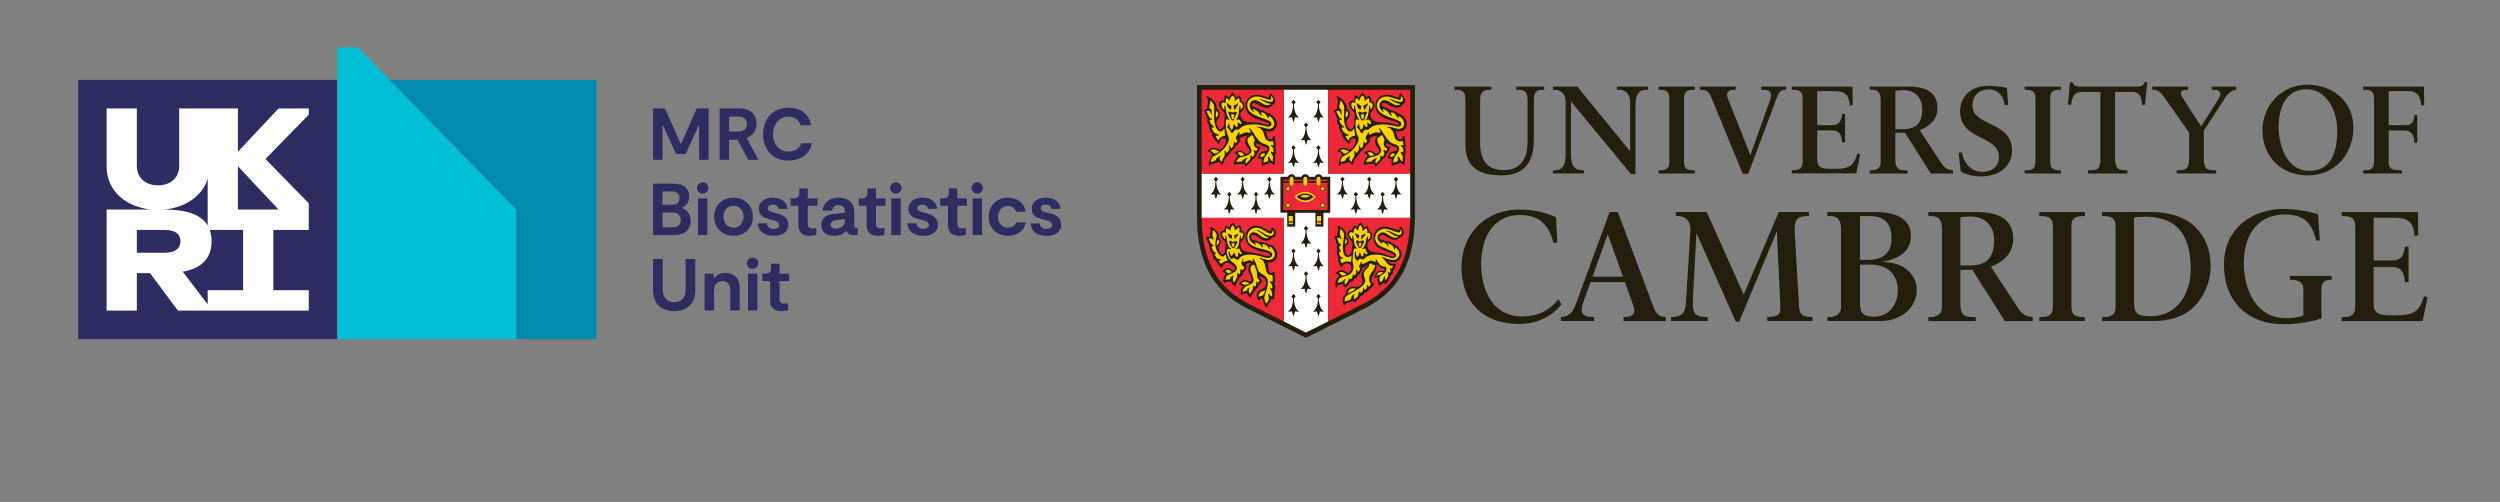 <?xml version="1.0" encoding="utf-8"?>
<!-- Generator: Adobe Illustrator 25.2.3, SVG Export Plug-In . SVG Version: 6.00 Build 0)  -->
<svg version="1.1" id="LOGO" xmlns="http://www.w3.org/2000/svg" xmlns:xlink="http://www.w3.org/1999/xlink" x="0px" y="0px"
	 viewBox="0 0 2723.1 546.68" style="enable-background:new 0 0 2723.1 546.68;" xml:space="preserve">
<rect x="0" y="0" width="2723.1" height="546.68" fill="#808080" stroke="none"/>
<style type="text/css">
	.st0{fill:#2E2D62;}
	.st1{fill:#FFFFFF;}
	.st2{fill:#00BED5;}
	.st3{fill:#008AAD;}
	.st4{fill:none;stroke:#FED100;stroke-width:0.57;stroke-miterlimit:10;}
	.st5{fill:none;stroke:#171614;stroke-width:0.57;stroke-miterlimit:10;}
	.st6{fill:#241F0C;}
	.st7{fill:#ED2939;}
	.st8{fill:#FED100;}
	.st9{fill:#1D1D1B;}
</style>
<g>
	<rect x="85.06" y="87.09" class="st0" width="282.31" height="282.31"/>
	<path class="st1" d="M336.3,118.16h-32.92l-44.25,47.12v-47.12h-63.95v62.56c0,13.39-9.92,21.17-23.07,21.17
		s-23.07-7.78-23.07-21.17v-62.56h-32.92v63.03c0,28.23,22.79,44.43,48.5,47.05h-48.5v110.09h32.92v-40.8h14.38l30.42,40.8H336.3
		V316.1h-38.58v-65.62h38.58v-29.04l-47.18-48.31l47.18-48.16V118.16z M226.21,194.57v51.07c-7.01-11.84-23.13-17.33-47.05-17.39
		C200.51,226.08,220.24,214.57,226.21,194.57z M149.04,250.48h30.12c12.38,0,17.4,4.8,17.4,12.33c0,7.53-5.02,12.48-17.4,12.48
		h-30.12V250.48z M264.8,316.1h-38.58v15.43l-27.16-35.59c20.68-3.81,31.36-14.5,31.36-33.12c0-4.59-0.66-8.7-1.95-12.33h36.33
		V316.1z M303.38,228.25h-44.25v-47.25L303.38,228.25z"/>
	<g>
		<polygon class="st2" points="424.6,87.1 390.05,51.72 367.37,51.72 367.37,87.1 367.37,369.4 562.35,369.4 562.35,228.15 		"/>
		<polygon class="st3" points="424.6,87.1 562.35,228.15 562.35,369.4 649.67,369.4 649.67,87.1 		"/>
	</g>
</g>
<g>
	<g>
		<path class="st4" d="M1530.19,243.02c-0.5,12.4-2.32,23.66-5.42,33.52c-3,9.55-7.29,18.05-12.76,25.27
			c-10.19,13.46-22.57,20.19-30.75,24.64c-0.72,0.39-5.57,2.86-28.94,14.51v-97.93H1530.19"/>
	</g>
	<path class="st4" d="M1392.62,243.02v97.93c-23.35-11.64-28.22-14.11-28.94-14.5c-8.19-4.45-20.57-11.18-30.75-24.64
		c-5.46-7.22-9.76-15.72-12.76-25.27c-3.1-9.86-4.92-21.12-5.42-33.52H1392.62"/>
	<path class="st5" d="M1530.34,103.47h-78.01v79.85h78.01V103.47L1530.34,103.47z"/>
	<path class="st5" d="M1392.62,103.47h-78.01v79.85h78.01V103.47L1392.62,103.47z"/>
	<path class="st6" d="M1422.47,368l-2.36-1.26c-3.51-1.74-58.34-29-61.6-30.77c-17.77-9.66-54.73-29.75-54.73-100.15V92.64h237.4
		v143.18c0,70.4-36.97,90.49-54.74,100.15c-3.27,1.78-58.43,29.19-61.6,30.77L1422.47,368z"/>
	<path class="st1" d="M1446.62,189.02V97.77h-48.3v91.25h-89.42v46.8l0,0c0,0.51,0.01,1,0.01,1.5h89.4v112.84
		c12.89,6.42,24.14,12.01,24.14,12.01c0,0,0.01,0,0.01,0s0.01,0,0.01,0c0,0,11.25-5.59,24.14-12.01V237.32h89.4
		c0-0.5,0.01-1,0.01-1.5v-46.8H1446.62z"/>
	<g>
		<rect x="1308.9" y="97.77" class="st7" width="89.42" height="91.25"/>
		<rect x="1446.62" y="97.77" class="st7" width="89.42" height="91.25"/>
		<path class="st7" d="M1398.32,237.32h-89.4c0.51,65.41,34.05,84.36,52.04,94.14c1.82,0.99,20.92,10.52,37.36,18.71V237.32z"/>
		<path class="st7" d="M1446.62,237.32v112.85c16.44-8.19,35.54-17.72,37.36-18.71c17.99-9.78,51.53-28.73,52.04-94.14H1446.62z"/>
	</g>
	<g>
		<path class="st6" d="M1477.33,213.88l1.85-2.2l-2.33-2.77l-2.33,2.77l1.85,2.2c0.03,1.11,0.09,10.78-5.61,14.24
			c0,0,1.9,0.36,4.45-0.13c0,0,0.44,2.52,1.64,5.4c1.2-2.88,1.64-5.4,1.64-5.4c2.55,0.49,4.45,0.13,4.45,0.13
			C1477.24,224.66,1477.31,214.98,1477.33,213.88z"/>
		<path class="st6" d="M1491.9,197.44l1.85-2.19l-2.33-2.77l-2.33,2.77l1.85,2.19c0.03,1.11,0.1,10.78-5.61,14.24
			c0,0,1.9,0.37,4.45-0.12c0,0,0.44,2.52,1.64,5.4c1.2-2.88,1.64-5.4,1.64-5.4c2.55,0.49,4.45,0.12,4.45,0.12
			C1491.8,208.22,1491.87,198.55,1491.9,197.44z"/>
		<path class="st6" d="M1506.46,213.88l1.85-2.2l-2.33-2.77l-2.33,2.77l1.85,2.2c0.03,1.11,0.1,10.78-5.61,14.24
			c0,0,1.9,0.36,4.45-0.13c0,0,0.44,2.52,1.64,5.4c1.2-2.88,1.64-5.4,1.64-5.4c2.55,0.49,4.45,0.13,4.45,0.13
			C1506.36,224.66,1506.43,214.98,1506.46,213.88z"/>
		<path class="st6" d="M1521.02,197.44l1.85-2.19l-2.33-2.77l-2.33,2.77l1.85,2.19c0.03,1.11,0.1,10.78-5.61,14.24
			c0,0,1.9,0.37,4.45-0.12c0,0,0.44,2.52,1.64,5.4c1.2-2.88,1.64-5.4,1.64-5.4c2.55,0.49,4.45,0.12,4.45,0.12
			C1520.92,208.22,1520.99,198.55,1521.02,197.44z"/>
		<path class="st6" d="M1462.77,197.44l1.85-2.19l-2.33-2.77l-2.33,2.77l1.85,2.19c0.03,1.11,0.1,10.78-5.61,14.24
			c0,0,1.9,0.37,4.45-0.12c0,0,0.44,2.52,1.64,5.4c1.2-2.88,1.64-5.4,1.64-5.4c2.55,0.49,4.45,0.12,4.45,0.12
			C1462.68,208.22,1462.75,198.55,1462.77,197.44z"/>
	</g>
	<g>
		<path class="st6" d="M1339.45,213.88l1.84-2.2l-2.33-2.77l-2.33,2.77l1.85,2.2c0.03,1.11,0.1,10.78-5.61,14.24
			c0,0,1.9,0.36,4.45-0.13c0,0,0.44,2.52,1.64,5.4c1.2-2.88,1.64-5.4,1.64-5.4c2.55,0.49,4.45,0.13,4.45,0.13
			C1339.36,224.66,1339.43,214.98,1339.45,213.88z"/>
		<path class="st6" d="M1354.02,197.44l1.84-2.19l-2.33-2.77l-2.33,2.77l1.85,2.19c0.03,1.11,0.1,10.78-5.61,14.24
			c0,0,1.9,0.37,4.46-0.12c0,0,0.44,2.52,1.64,5.4c1.2-2.88,1.64-5.4,1.64-5.4c2.55,0.49,4.45,0.12,4.45,0.12
			C1353.92,208.22,1353.99,198.55,1354.02,197.44z"/>
		<path class="st6" d="M1368.58,213.88l1.84-2.2l-2.33-2.77l-2.33,2.77l1.85,2.2c0.03,1.11,0.09,10.78-5.61,14.24
			c0,0,1.9,0.36,4.45-0.13c0,0,0.44,2.52,1.64,5.4c1.2-2.88,1.64-5.4,1.64-5.4c2.55,0.49,4.45,0.13,4.45,0.13
			C1368.48,224.66,1368.55,214.98,1368.58,213.88z"/>
		<path class="st6" d="M1383.14,197.44l1.85-2.19l-2.33-2.77l-2.33,2.77l1.85,2.19c0.03,1.11,0.1,10.78-5.61,14.24
			c0,0,1.9,0.37,4.45-0.12c0,0,0.45,2.52,1.64,5.4c1.2-2.88,1.64-5.4,1.64-5.4c2.55,0.49,4.45,0.12,4.45,0.12
			C1383.04,208.22,1383.11,198.55,1383.14,197.44z"/>
		<path class="st6" d="M1324.89,197.44l1.85-2.19l-2.33-2.77l-2.33,2.77l1.85,2.19c0.03,1.11,0.1,10.78-5.61,14.24
			c0,0,1.9,0.37,4.45-0.12c0,0,0.44,2.52,1.64,5.4c1.2-2.88,1.64-5.4,1.64-5.4c2.55,0.49,4.45,0.12,4.45,0.12
			C1324.8,208.22,1324.86,198.55,1324.89,197.44z"/>
	</g>
	<g>
		<path class="st6" d="M1423.07,250.94l1.84-2.19l-2.33-2.77l-2.33,2.77l1.85,2.19c0.03,1.11,0.09,10.78-5.61,14.24
			c0,0,1.9,0.37,4.45-0.13c0,0,0.44,2.52,1.64,5.4c1.2-2.88,1.64-5.4,1.64-5.4c2.55,0.49,4.46,0.13,4.46,0.13
			C1422.97,261.72,1423.04,252.04,1423.07,250.94z"/>
		<path class="st6" d="M1423.07,300.38l1.84-2.2l-2.33-2.77l-2.33,2.77l1.85,2.2c0.03,1.1,0.09,10.78-5.61,14.24
			c0,0,1.9,0.36,4.45-0.13c0,0,0.44,2.52,1.64,5.4c1.2-2.88,1.64-5.4,1.64-5.4c2.55,0.49,4.46,0.13,4.46,0.13
			C1422.97,311.16,1423.04,301.48,1423.07,300.38z"/>
		<g>
			<path class="st6" d="M1436.57,275.66l1.85-2.19l-2.33-2.77l-2.33,2.77l1.85,2.19c0.03,1.11,0.1,10.78-5.61,14.24
				c0,0,1.9,0.36,4.46-0.13c0,0,0.44,2.52,1.64,5.4c1.2-2.88,1.64-5.4,1.64-5.4c2.55,0.49,4.45,0.13,4.45,0.13
				C1436.48,286.44,1436.54,276.76,1436.57,275.66z"/>
			<path class="st6" d="M1409.41,275.66l1.85-2.19l-2.33-2.77l-2.33,2.77l1.85,2.19c0.03,1.11,0.1,10.78-5.61,14.24
				c0,0,1.9,0.36,4.45-0.13c0,0,0.44,2.52,1.64,5.4c1.2-2.88,1.64-5.4,1.64-5.4c2.55,0.49,4.45,0.13,4.45,0.13
				C1409.32,286.44,1409.39,276.76,1409.41,275.66z"/>
		</g>
	</g>
	<g>
		<g>
			<path class="st6" d="M1436.57,325.1l1.85-2.19l-2.33-2.77l-2.33,2.77l1.85,2.19c0.03,1.11,0.1,10.78-5.61,14.24
				c0,0,1.9,0.36,4.46-0.13c0,0,0.44,2.52,1.64,5.4c1.2-2.88,1.64-5.4,1.64-5.4c2.55,0.49,4.45,0.13,4.45,0.13
				C1436.48,335.88,1436.54,326.2,1436.57,325.1z"/>
			<path class="st6" d="M1409.41,325.1l1.85-2.19l-2.33-2.77l-2.33,2.77l1.85,2.19c0.03,1.11,0.1,10.78-5.61,14.24
				c0,0,1.9,0.36,4.45-0.13c0,0,0.44,2.52,1.64,5.4c1.2-2.88,1.64-5.4,1.64-5.4c2.55,0.49,4.45,0.13,4.45,0.13
				C1409.32,335.88,1409.39,326.2,1409.41,325.1z"/>
		</g>
	</g>
	<g>
		<path class="st6" d="M1423.07,138.34l1.84-2.2l-2.33-2.77l-2.33,2.77l1.85,2.2c0.03,1.1,0.09,10.78-5.61,14.24
			c0,0,1.9,0.36,4.45-0.13c0,0,0.44,2.52,1.64,5.4c1.2-2.88,1.64-5.4,1.64-5.4c2.55,0.49,4.46,0.13,4.46,0.13
			C1422.97,149.12,1423.04,139.44,1423.07,138.34z"/>
		<g>
			<path class="st6" d="M1436.57,113.62l1.85-2.2l-2.33-2.77l-2.33,2.77l1.85,2.2c0.03,1.1,0.1,10.78-5.61,14.24
				c0,0,1.9,0.36,4.46-0.13c0,0,0.44,2.52,1.64,5.4c1.2-2.88,1.64-5.4,1.64-5.4c2.55,0.49,4.45,0.13,4.45,0.13
				C1436.48,124.4,1436.54,114.72,1436.57,113.62z"/>
			<path class="st6" d="M1409.41,113.62l1.85-2.2l-2.33-2.77l-2.33,2.77l1.85,2.2c0.03,1.1,0.1,10.78-5.61,14.24
				c0,0,1.9,0.36,4.45-0.13c0,0,0.44,2.52,1.64,5.4c1.2-2.88,1.64-5.4,1.64-5.4c2.55,0.49,4.45,0.13,4.45,0.13
				C1409.32,124.4,1409.39,114.72,1409.41,113.62z"/>
		</g>
		<g>
			<path class="st6" d="M1436.57,163.06l1.85-2.19l-2.33-2.77l-2.33,2.77l1.85,2.19c0.03,1.11,0.1,10.78-5.61,14.24
				c0,0,1.9,0.36,4.46-0.13c0,0,0.44,2.52,1.64,5.4c1.2-2.88,1.64-5.4,1.64-5.4c2.55,0.49,4.45,0.13,4.45,0.13
				C1436.48,173.84,1436.54,164.17,1436.57,163.06z"/>
			<path class="st6" d="M1409.41,163.06l1.85-2.19l-2.33-2.77l-2.33,2.77l1.85,2.19c0.03,1.11,0.1,10.78-5.61,14.24
				c0,0,1.9,0.36,4.45-0.13c0,0,0.44,2.52,1.64,5.4c1.2-2.88,1.64-5.4,1.64-5.4c2.55,0.49,4.45,0.13,4.45,0.13
				C1409.32,173.84,1409.39,164.17,1409.41,163.06z"/>
		</g>
	</g>
	<g>
		<path class="st6" d="M1379.01,142.82l0.3,1.14c0.27,1.02,0.47,1.84,0.61,2.43c0.95,4.33,1.76,5.46,3.86,5.46
			c1.2,0,2.2-0.67,2.5-1.67l0.46-1.52c0.1-0.35,0.37-0.55,0.72-0.55c0.82,0,1.2,0.85,1.24,2.75c0.02,0.55,0.19,1.78,0.54,3.71
			c0.2,1.14,0.3,2.25,0.3,3.31c0,0.98-0.07,1.38-0.45,2.38c0.26,1.49,0.46,3.49,0.46,4.64c0,1.88-0.35,3.62-0.91,4.53
			c0.32,1.26,0.38,1.76,0.38,2.85c0,0.81-0.08,1.69-0.24,2.53c-0.33,1.82-0.4,2.28-0.4,2.62c0,0.34,0.07,0.69,0.18,1.02
			c0.15,0.44,0.23,0.74,0.23,0.91c0,0.21-0.1,0.38-0.23,0.38l-1.51-0.61l-1.67-0.91c-0.54-0.3-0.91-0.59-1.74-1.36
			c-1.47,1.33-1.91,1.52-5.76,2.58c-0.77,0.2-1.34,0.44-1.67,0.68c-0.47,0.34-0.83,0.52-1.01,0.52c-0.65,0-0.97-1.05-0.97-3.21
			c0-1.6,0.16-3.1,0.46-4.22c-1.13-0.43-2.09-0.68-2.71-0.68c-0.12,0-0.5,0.05-1.16,0.15l-0.28,0.03c-0.22,0-0.41-0.33-0.41-0.73
			c0-0.3,0.21-1.03,0.47-1.64l0.75-1.82c0.28-0.66,0.9-1.42,1.82-2.19c0.75-0.64,1.43-1.03,1.97-1.15l2.73-0.52
			c1.62-0.32,2.59-1.18,2.59-2.3c0-1.09-0.73-1.83-2.36-2.4l-3.26-1.14c-0.84-0.29-1.83-0.78-2.96-1.44
			c-1.81-1.07-2.11-1.21-2.54-1.21c-0.65,0-1.03,0.49-1.03,1.35c0,1.35,0.88,2.29,2.13,2.29c0.25,0,0.52-0.06,0.76-0.15
			c0.37-0.15,0.63-0.23,0.78-0.23c0.34,0,0.53,0.2,0.53,0.58l-0.02,0.33l-0.15,1.29c-0.13,1.1-0.84,2.44-2.43,4.55l-0.68,0.91
			c-0.62,2.44-2.14,4.66-4.09,5.99c-0.5,0.33-0.78,0.54-0.84,0.6c-0.07,0.07-0.27,0.43-0.61,1.06c-0.15,0.29-0.66,0.9-1.51,1.82
			c-0.64,0.7-1.28,1.27-1.9,1.74c-0.85,0.64-1.36,1.11-1.51,1.37l-0.76,1.29c-0.14,0.23-0.37,0.38-0.61,0.38
			c-0.67,0-1.29-0.7-1.67-1.89c-0.27-0.89-0.53-1.14-1.1-1.14c-0.3,0-0.74,0.08-1.32,0.23l-1.06,0.15h-2.73
			c-1.36,0-3.29,0.36-4.17,0.77c-0.35,0.16-0.61,0.24-0.78,0.24c-0.19,0-0.3-0.1-0.51-0.47c-0.13-0.25-0.17-0.37-0.17-0.61
			c0-1.39,0.99-3.99,2.28-6.07c0.83-1.31,1.09-1.61,2.05-2.42c-0.31-1.28-1.13-2.28-2.12-2.57l-1.29-0.38
			c-0.18-0.05-0.31-0.21-0.31-0.37c0-0.39,0.62-0.93,1.75-1.53c1.48-0.78,2.97-1.21,4.16-1.21c1.26,0,2.48,0.5,3.87,1.6
			c2.06,1.6,2.6,1.9,3.61,1.9c1.62,0,3.16-1.48,3.16-3.04c0-1.04-0.55-2.15-2-4.02c-2.11-2.73-2.74-4.15-2.74-6.16
			c0-1.24,0.38-2.84,0.85-3.54l0.76-1.13c0.16-0.26,0.25-0.51,0.25-0.73c0-0.51-0.58-0.87-1.37-0.87c-1.2,0-3.5,0.85-5.33,1.98
			c-0.91,0.56-1.53,1.21-1.53,1.62c0,0.24,0.12,0.45,0.31,0.58l0.84,0.53c0.1,0.06,0.16,0.18,0.16,0.32c0,0.11-0.13,0.35-0.32,0.59
			l-1.52,1.97c-0.78,1.02-1.99,2.28-3.18,3.33c-0.4,0.35-0.65,0.6-0.76,0.76c-0.01,0.01-0.21,0.39-0.6,1.14
			c-0.54,1.01-1.98,2.48-3.34,3.41c-0.56,0.38-0.91,0.66-1.06,0.83c-0.11,0.13-0.31,0.48-0.61,1.06c-0.19,0.37-0.52,0.9-0.99,1.59
			c-0.74,1.1-1.35,1.88-1.81,2.35l-2.13,2.12c-0.65,0.65-1.22,1.92-2.12,4.69c-0.53,1.68-1.02,2.66-1.3,2.66
			c-0.13,0-0.34-0.17-0.59-0.46c-1.5-1.71-2.79-2.73-3.47-2.73c-0.16,0-0.44,0.13-0.84,0.38c-0.56,0.35-1.25,0.61-2.05,0.76
			l-2.8,0.52c-2.12,0.4-2.96,0.86-4.17,2.28c-0.29,0.33-0.53,0.53-0.66,0.53c-0.23,0-0.4-0.38-0.4-0.88l0.08-0.71l0.38-2.04
			c0.4-2.19,0.9-3.82,1.51-4.93l1.28-2.35c0.26-0.46,0.38-0.88,0.38-1.23c0-1.75-1.8-3.35-4.01-3.55c-0.56-0.05-0.77-0.18-0.77-0.49
			c0-0.38,0.62-1.14,1.46-1.78c1.52-1.15,3.5-1.97,4.77-1.97c0.77,0,1.95,0.32,3.41,0.91l1.67,0.68c0.62,0.26,1.19,0.39,1.69,0.39
			c1.77,0,3.48-1.61,5.58-5.23c0.95-1.64,1.36-2.83,1.36-3.89c0-1.91-0.91-3.08-2.4-3.08c-1.14,0-2.38,0.54-3.28,1.43
			c-0.76,0.77-1.16,1.58-1.16,2.35l0.03,0.84l0.01,0.19c0,0.71-0.24,1.1-0.66,1.1c-0.72,0-1.76-1.02-4.73-4.63
			c-2.22-2.69-2.71-3.84-2.81-6.52c-2.57-3.28-3.21-4.67-3.21-7l0.1-1.56c-1.78-2.14-2.28-3.31-2.28-5.27c0-0.72,0.12-1.14,0.54-2
			c-0.9-1.33-1.2-1.93-1.44-2.96l-0.38-1.6c-0.26-1.08-0.67-2.02-1.21-2.8c-0.69-0.98-0.76-1.11-0.76-1.45
			c0-0.88,0.6-1.23,3.26-1.88c-0.11-0.74-0.16-1.3-0.16-1.68c0-0.44,0.05-0.87,0.23-1.81l0.53-2.81c0.21-1.13,0.32-1.94,0.32-2.43
			c0-0.53-0.08-0.9-0.55-2.42c-0.26-0.86-0.49-1.45-0.68-1.75c-0.25-0.39-0.46-0.86-0.46-1.04c0-0.26,0.19-0.42,0.52-0.42
			c0.76,0,2.74,1.2,4.79,2.9c4.35,3.6,5.25,5.04,5.84,9.39c0.04,0.34,0.12,0.85,0.23,1.52c2.09,1.53,3.18,3.38,3.18,5.37
			c0,1.56-0.57,3.39-1.52,4.86l-1.52,2.35c-0.45,0.69-0.68,1.55-0.68,2.51c0,1.43,0.41,2.74,1.44,4.54
			c1.16,2.05,2.15,2.88,3.38,2.88c2,0,3.75-3.48,3.75-7.43v-0.53l-0.01-1.36c0-0.77,0.04-1.54,0.17-2.5
			c0.14-1.18,0.21-1.91,0.22-2.2l0.08-1.82l0.02-1.2c0-0.42-0.22-0.85-0.79-1.45l-1.66-1.82c-2.41-2.63-3.74-5.1-3.74-6.95
			c0-2.3,1.66-4.03,3.87-4.03c0.44,0,0.84,0.07,1.61,0.3v-0.52c0-3.34,0.69-5.81,1.6-5.81l0.36,0.12l1.37,1.21l1.66,1.06l0.46,0.45
			c0-0.94,0.05-1.04,0.99-2.13c0.23-0.26,0.57-0.74,1.06-1.44c0.38-0.56,0.64-0.94,0.75-1.13c0.12-0.2,0.25-0.43,0.38-0.68
			c0.2-0.39,0.4-0.57,0.63-0.57c0.21,0,0.38,0.27,0.66,1.1c0.18,0.51,0.3,0.66,1.6,1.81c0.45,0.41,0.76,0.74,0.9,0.99
			c0.13,0.21,0.33,0.71,0.61,1.51c0.05,0.14,0.12,0.34,0.23,0.61c0.56-0.71,0.84-0.97,1.51-1.37l1.14-0.68
			c0.42-0.26,0.72-0.39,0.84-0.39c0.09,0,0.24,0.18,0.37,0.46c0.12,0.27,0.32,0.64,0.61,1.14c0.8,1.41,1.08,2.08,1.08,2.74
			l-0.02,0.75v0.91c2.49,0.78,3.42,2.07,3.42,4.75c0,1.93-1.01,4.14-2.96,6.47c-1.3,1.55-1.45,1.86-1.45,2.94
			c0,5.61,3.9,8.86,10.77,8.96l5.08,0.08c3.27,0.05,5.22,0.37,8.26,1.36c3.61,1.18,4.65,1.45,5.7,1.45c0.35,0,0.69-0.11,0.98-0.31
			c0.28-0.19,0.45-0.45,0.45-0.67c0-1.06-1.86-1.91-7.95-3.64c-12.5-3.54-17.81-8.57-17.81-16.85c0-6.4,5.32-11.35,12.2-11.35
			c2.22,0,5.62,0.58,7.58,1.3l3.1,1.14c0.57,0.21,1.12,0.32,1.64,0.32c1.06,0,1.59-0.88,1.63-2.67c0.02-0.95,0.24-1.29,0.86-1.29
			c0.87,0,2.22,1.09,3.46,2.8c1.25,1.73,2.05,3.68,2.05,4.97c0,1.73-0.81,2.92-2.66,3.97c-1.7,2.59-3.79,3.79-6.61,3.79
			c-2.19,0-5.3-1.24-10.45-4.16c-1.79-1.02-2.71-1.36-3.65-1.36c-1.34,0-2.21,0.77-2.21,1.97c0,1.09,0.85,1.8,3.06,2.57
			c3.27,1.15,4.08,1.59,5.38,2.96c3.86,0.67,5.54,1.34,7.96,3.18c6.65,2.11,10.78,6.65,10.78,11.85c0,5.06-3.42,8.7-8.18,8.7
			C1381.46,143.28,1380.76,143.2,1379.01,142.82"/>
		<path class="st8" d="M1386.51,176.02c-0.21-0.91-0.28-1.38-0.28-1.83l0.05-0.6l0.23-1.21l0.08-0.98c0-1.05-0.18-1.8-0.53-2.27
			l-0.91-1.21c-0.3-0.4-0.56-0.89-0.75-1.45c-0.11-0.27-0.16-0.49-0.16-0.64c0-0.34,0.21-0.56,0.55-0.56c0.2,0,0.28,0.04,0.97,0.44
			c0.29,0.17,0.55,0.26,0.74,0.26c0.45,0,0.7-0.73,0.7-2.02c0-1.46-0.13-2.28-0.45-2.64l-1.14-1.29l-0.98-0.83
			c-0.24-0.21-0.4-0.46-0.4-0.66c0-0.33,0.25-0.55,0.62-0.55c0.34,0,1.07,0.16,1.68,0.38l0.35,0.07c0.31,0,0.43-0.18,0.43-0.63
			l-0.02-0.28l-0.23-1.6l-0.45-1.66c-0.15-0.54-0.23-0.63-0.57-0.63l-0.19,0.02l-1.89,0.37l-0.3,0.03c-2.48,0-5.11-2.1-5.91-4.73
			l-1.51-4.93c-0.47-1.52-1.6-2.96-3.64-4.63c-0.61-0.5-1.14-0.79-1.51-0.82l-1.37-0.16c-0.25-0.03-0.41-0.17-0.41-0.38
			c0-0.31,0.29-0.45,0.94-0.45l2.5,0.22c0.91,0.09,2.29,0.44,4.09,1.06c2.27,0.78,3.8,1.12,5.09,1.12c3.79,0,6.06-2.05,6.06-5.48
			c0-2.35-1.23-5-3.1-6.71c-1.07-0.95-2.13-1.67-2.5-1.67c-0.21,0-0.38,0.18-0.38,0.4l0.08,0.97l0.01,0.09
			c0,0.38-0.22,0.67-0.52,0.67c-0.38,0-0.81-0.5-1.31-1.52c-1.43-2.98-3.71-4.76-6.06-4.76c-0.4,0-0.68,0.17-0.68,0.4
			c0,0.15,0.12,0.53,0.37,1.1l0.61,1.36c0.16,0.36,0.25,0.6,0.25,0.7c0,0.09-0.15,0.17-0.32,0.17c-0.35,0-0.9-0.31-1.29-0.71
			l-1.13-1.21l-0.99-1.52c-0.79-1.21-1.42-1.76-3.11-2.65c-0.94-0.5-1.54-0.83-1.82-0.99c-0.35-0.2-0.67-0.31-0.94-0.31
			c-0.27,0-0.41,0.13-0.41,0.39c0,0.24,0.1,0.53,0.29,0.82c0.56,0.87,0.78,1.3,0.78,1.52c0,0.24-0.18,0.45-0.39,0.45
			c-0.58,0-1.81-1.19-2.89-2.8c-0.89-1.33-1.37-2.82-1.37-4.26c0-3.26,2.38-5.68,5.6-5.68c1.66,0,3.76,0.7,5.7,1.9l3.56,2.2
			c1.24,0.77,3.06,1.37,4.14,1.37c0.48,0,1.48-0.17,2.22-0.38c0.33-0.09,0.64-0.21,0.91-0.38c0.21-0.13,0.36-0.3,0.36-0.43
			c0-0.15-0.08-0.29-0.21-0.33l-0.45-0.15l-1.67-0.31c-0.43-0.08-1.12-0.33-2.04-0.76c-2-0.91-3.27-1.55-3.79-1.89
			c-1.25-0.82-2.08-1.29-2.5-1.43c-0.62-0.21-1-0.49-1-0.72c0-0.23,0.12-0.33,0.34-0.33c0.21,0,0.5,0.1,0.81,0.29
			c1.12,0.7,2.09,1.06,2.8,1.06l3.26,1.14c1.62,0.57,3.98,1.06,5.04,1.06c1.37,0,2.49-1.12,2.49-2.5c0-0.89-0.53-2.23-1.31-3.33
			c-0.18-0.25-0.36-0.39-0.51-0.39c-0.31,0-0.47,0.22-0.47,0.61l0.07,0.61l0.12,0.9c0,0.98-0.66,1.76-1.5,1.76
			c-0.31,0-0.71-0.08-1.19-0.24l-4.92-1.59c-4.13-1.33-6.04-1.75-8.11-1.75c-5.89,0.01-10.39,4.05-10.39,9.38
			c0,6.03,4.24,9.92,14.71,13.51c10.3,3.54,11.75,4.4,11.75,7.05c0,1.52-1.54,2.88-3.26,2.88c-0.7,0-1.31-0.06-1.82-0.15
			c-0.35-0.07-2.07-0.48-5.15-1.21c-3.11-0.75-5.94-1.07-9.43-1.07c-7.44,0-11.56,1.3-15.13,4.78c-0.89,0.87-1.19,1-2.21,1
			l-0.51-0.02l-1.06-0.07l-0.14,0c-0.89,0-1.55,0.41-2.14,1.37c-0.8,1.28-1.23,1.97-1.29,2.05c-0.21,0.29-0.53,0.45-0.86,0.45
			c-0.68,0-1.09-0.51-1.86-2.35c-0.38-0.89-0.92-1.67-1.59-2.28l-1.52-1.36c-0.25-0.22-0.38-0.42-0.38-0.58
			c0-0.17,0.11-0.41,0.3-0.71c0.73-1.06,0.98-1.53,1.06-1.98c0.2-1.01,0.23-1.06,0.65-1.06c0.47,0,0.6,0.47,0.64,2.2
			c0.01,0.5,0.21,1.2,0.61,2.04l0.83,1.82c0.1,0.24,0.37,0.38,0.68,0.38c0.78,0,1.78-1.84,2.04-3.79c0.22-1.63,0.39-2.13,0.73-2.13
			c0.14,0,0.26,0.06,0.33,0.16c0.08,0.11,0.31,0.56,0.68,1.36c0.2,0.42,0.53,0.81,0.99,1.14c0.44,0.32,0.74,0.5,0.91,0.53l0.09,0.01
			c0.61,0,0.82-0.4,0.97-1.83l0.08-0.75l-0.15-1.07l-0.11-0.73c0-0.49,0.17-0.78,0.45-0.78c0.17,0,0.37,0.11,0.57,0.3l0.76,0.76
			c0.5,0.5,1.01,0.75,1.5,0.75c0.63,0,1.02-0.26,1.02-0.67c0-0.36-0.14-0.72-0.7-1.75l-0.53-0.98c-0.61-1.14-1.09-1.6-1.66-1.6
			l-0.77,0.07l-0.9,0.38c-0.28,0.11-0.48,0.18-0.6,0.18c-0.14,0-0.24-0.13-0.24-0.3c0-0.68,0.44-1.75,1.29-3.09
			c0.6-0.96,1.01-3.01,1.21-5.95c0.26-3.96,0.79-6.52,1.34-6.52c0.38,0,0.52,0.32,0.52,1.17l-0.04,1.04l-0.03,0.73
			c0,0.71,0.16,1.28,0.34,1.28c0.65,0,1.42-0.97,2.03-2.53c0.26-0.66,0.39-1.18,0.39-1.55l-0.08-0.35l-1.51-2.81l-1.52-0.45
			c-0.28-0.08-0.47-0.21-0.53-0.34v-1.02v-0.83l-0.15-0.92l-0.31-0.76l-0.37-0.83c-1.66,0.9-2.45,1.49-3.03,2.27
			c-0.59,0.79-0.93,1.1-1.22,1.1c-0.2,0-0.37-0.19-0.37-0.4c0-0.19,0.07-0.59,0.23-1.23l0.05-0.42c0-1.63-0.99-3.23-2.62-4.27
			l-0.45,0.61l-0.53,0.76l-0.91,1.06c-0.29,0.34-0.55,0.85-0.76,1.51c-0.1,0.32-0.15,0.61-0.15,0.86l0,0.12l0.01,0.28
			c0,0.63-0.07,0.79-0.35,0.79l-0.19-0.08l-0.53-0.75l-0.83-0.91l-1.29-0.83l-0.68-0.53c-0.14,0.3-0.24,0.53-0.3,0.68
			c-0.24,0.53-0.36,0.94-0.38,1.22l-0.08,1.21l-0.07,1.28l0.01,0.22c0,0.66-0.16,0.92-0.56,0.92c-0.13,0-0.52-0.16-0.89-0.38
			c-0.33-0.2-0.72-0.31-1.1-0.31c-1.18,0-1.94,0.82-1.94,2.09c0,1.51,0.45,2.97,1.22,3.97l0.98,1.29c0.27,0.34,0.77,0.64,0.8,0.45
			l0.19-1.59l-0.23-1.29l-0.05-0.58c0-0.49,0.17-0.79,0.45-0.79c0.43,0,0.69,0.47,0.96,1.75l0.6,2.81l0.61,3.56
			c0.16,0.96,0.47,1.97,0.91,3.03c0.6,1.43,1.03,2.32,1.29,2.65c0.84,1.08,0.93,1.23,0.93,1.47c0,0.19-0.15,0.35-0.33,0.35
			c-0.16,0-0.4-0.08-0.68-0.23c-0.26-0.14-0.57-0.24-0.91-0.3l-0.59-0.09c-1.22,0-1.47,1.04-1.47,6.1c0,3.09,0.65,7.28,1.45,9.29
			l1.59,4.02c0.25,0.63,0.38,1.27,0.38,1.88c0,5.53-7.33,14.2-15.38,18.2c-3,1.48-3.95,2.91-4.17,6.21l-0.07,0.99
			c1.22-0.64,1.72-0.85,2.57-1.06c2.26-0.59,2.7-0.87,3.04-1.97l0.3-0.99c0.12-0.37,0.31-0.51,2.05-1.44
			c0.6-0.31,1.02-0.66,1.22-0.98c0.38-0.64,0.7-0.98,0.9-0.98c0.19,0,0.29,0.09,0.29,0.24l-0.06,0.27l-0.75,2.17l-0.09,0.53
			c0,1.6,0.88,2.91,2.52,3.75c0.27-1.75,0.45-2.35,0.99-3.18l1.36-2.12c0.51-0.79,0.72-1.75,0.72-3.24c0-0.85-0.07-1.72-0.19-2.37
			l-0.05-0.6c0-0.38,0.2-0.61,0.53-0.61c0.26,0,0.47,0.09,0.5,0.22l0.31,1.44c0.06,0.31,0.37,0.53,0.74,0.53
			c0.73,0,1.68-0.95,2.67-2.65c0.37-0.64,0.56-1.33,0.56-2.01l-0.11-1.03l-0.23-1.13l-0.02-0.22c0-0.5,0.28-0.85,0.67-0.85
			c0.17,0,0.31,0.06,0.34,0.15l0.45,1.75c0.15,0.58,0.56,0.99,0.98,0.99c0.51,0,1.38-0.88,1.9-1.9c0.46-0.9,0.68-1.93,0.68-3.1
			c0-1.62,0.17-2.08,0.76-2.08c0.19,0,0.34,0.07,0.38,0.18l0.3,0.99c0.12,0.36,0.33,0.6,0.54,0.6c0.31,0,1.16-0.92,1.73-1.89
			c0.15-0.25,0.23-0.5,0.23-0.7c0-0.33-0.22-0.65-0.68-1.04c-0.79-0.65-0.84-0.75-0.84-1.74c0-0.95,0.15-1.45,0.84-2.65
			c0.37-0.65,0.69-1.25,0.98-1.82c0.96-1.88,1.3-2.36,1.65-2.36c0.29,0,0.55,0.32,0.55,0.67c0,0.2-0.05,0.41-0.16,0.63
			c-0.2,0.43-0.31,0.73-0.31,0.9c0,0.3,0.25,0.55,0.56,0.55c0.35,0,0.81-0.16,1.34-0.45c0.2-0.12,0.91-0.39,2.12-0.84l2.51-0.91
			c0.41-0.15,0.92-0.23,1.52-0.23c0.47,0,0.92,0.05,1.36,0.15c0.89,0.2,1.48,0.31,1.75,0.31c0.68,0,1.29-0.59,1.29-1.26
			c0-0.51-0.52-1.5-1.22-2.3c-0.26-0.3-0.39-0.53-0.39-0.69l0.09-0.3c0.1-0.19,0.25-0.3,0.4-0.3c0.51,0,1.71,1.28,2.78,2.96
			c6.52,10.27,8.86,12.76,13.26,14.09c4.46,1.36,5.62,2.4,5.62,5.05c0,1.45-0.74,3.13-2.36,5.41c-3.3,4.62-4.1,6.48-4.1,9.53l0,0.56
			c0.37-0.16,0.65-0.29,0.83-0.38c0.62-0.31,1.03-0.5,1.21-0.53l1.89-0.38c0.57-0.12,1.08-0.85,1.08-1.55l-0.01-0.19l-0.23-1.67
			l-0.02-0.22c0-0.59,0.29-1.27,0.7-1.6c0.12-0.09,0.26-0.16,0.39-0.16c0.21,0,0.47,0.2,0.59,0.47l1.21,2.57
			C1384.36,174.8,1384.93,175.29,1386.51,176.02"/>
		<path class="st8" d="M1325.41,121.07c-0.55,0-0.84,0.48-0.89,1.52l-0.15,1.44c-0.18,1.34-0.19,1.48-0.19,1.83
			c0,1.08,0.32,1.89,0.76,1.89c0.49,0,1.24-0.93,1.62-1.98c0.23-0.64,0.34-1.2,0.34-1.77c0-0.5-0.12-1.11-0.34-1.71
			C1326.28,121.51,1325.86,121.07,1325.41,121.07"/>
		<path class="st8" d="M1319.13,110.01l1.06,1.06c1.73,1.73,2.58,4.6,2.58,8.68c0,0.9-0.04,1.5-0.24,3.9
			c-0.1,1.27-0.15,2.31-0.15,3.12c0,9.4,3.05,16.51,7.1,16.51c1.27,0,2.1-0.61,3.29-2.42c0.19-0.3,0.5-0.55,0.68-0.55
			c0.24,0,0.36,0.2,0.37,0.63l0.15,1.67l0.15,1.44l0.15,1.6l0.23,1.44l0.02,0.18c0,0.42-0.18,0.66-0.55,0.72l-1.36,0.23
			c-0.68,0.11-1.4,0.39-2.12,0.83c-1.14,0.69-1.83,1.21-1.97,1.51l-0.83,1.75c-0.12,0.22-0.3,0.38-0.47,0.38
			c-0.44,0-1.15-0.77-1.96-2.12c-0.69-1.15-1.11-2.09-1.11-2.48c0-0.24,0.19-0.33,0.66-0.33h0.15l0.98,0.08l0.6-0.08l0.69-0.07
			c0.26-0.03,0.46-0.26,0.46-0.53c0-0.2-0.12-0.38-0.31-0.45l-3.41-1.45c-1.05-0.44-1.96-1.32-2.58-2.49
			c-0.94-1.8-1.37-2.87-1.37-3.41c0-0.47,0.24-0.78,0.62-0.78c0.13,0,0.31,0.06,0.53,0.17c0.34,0.16,0.78,0.3,0.96,0.3
			c0.3,0,0.56-0.23,0.56-0.48c0-0.21-0.27-0.57-0.61-0.82c-2.85-2.06-4.48-4.44-4.48-6.49c0-0.57,0.14-0.85,0.44-0.85l0.55,0.06
			l0.98,0.15h0.05c0.37,0,0.65-0.24,0.65-0.58c0-0.21-0.25-0.5-0.63-0.7c-0.67-0.38-1.08-0.61-1.21-0.68
			c-0.42-0.26-0.78-0.62-1.06-1.07c-0.12-0.2-0.55-1-1.29-2.42l-1.06-2.05c-0.4-0.76-0.63-1.2-0.69-1.29
			c-0.07-0.11-0.22-0.31-0.46-0.61c0.99-0.48,1.53-0.62,2.36-0.62c1.03,0,1.69,0.68,2.42,2.51c0.46,1.16,0.96,1.94,1.25,1.94
			c0.14,0,0.2-0.25,0.2-0.89c0-0.75-0.11-1.51-0.32-2.26c-0.18-0.69-0.26-1.26-0.23-1.67l-0.15-1.06l-0.91-0.45
			c-0.2-0.09-0.44-0.36-0.69-0.75c-0.42-0.66-0.61-1.22-0.61-1.72c0-0.33,0.08-0.84,0.23-1.38c0.77-2.89,1-4.02,1-4.96l-0.01-0.65
			L1319.13,110.01z"/>
		<path class="st8" d="M1328.23,164.65c-1.06-0.15-1.55-0.27-2.2-0.53c-0.18-0.07-0.66-0.27-1.44-0.6c-1.22-0.52-2.14-0.77-2.9-0.77
			c-1.15,0-2.08,0.39-3.16,1.3l0.68,0.53l1.51,1.06l1.44,1.14c0.37,0.3,0.81,0.46,1.25,0.46
			C1324.9,167.23,1326.19,166.54,1328.23,164.65"/>
		<path class="st8" d="M1357.41,178.45c0.41-0.94,0.61-1.2,1.52-1.97c2.12-1.82,3.1-3.17,3.1-4.24v-0.76v-0.91
			c0-0.97,0.17-1.29,0.67-1.29c0.23,0,0.41,0.09,0.47,0.23l0.38,0.9c0.09,0.21,0.34,0.35,0.64,0.35c0.29,0,0.73-0.35,1.11-0.88
			l0.76-1.06c0.38-0.53,0.55-0.99,0.55-1.48c0-0.3-0.06-0.59-0.17-0.87c-0.06-0.15-0.24-0.55-0.53-1.21
			c-0.18-0.39-0.31-0.91-0.31-1.19c0-0.5,0.25-0.79,0.68-0.79c0.22,0,0.42,0.09,0.54,0.24l0.61,0.75c0.13,0.16,0.35,0.27,0.57,0.27
			c0.28,0,0.6-0.27,0.79-0.64l0.61-1.21c0.16-0.31,0.24-0.54,0.24-0.68c0-0.24-0.25-0.48-0.69-0.69l-0.99-0.46
			c-1.3-0.6-2.28-2.68-2.28-4.86c0-0.29,0.06-0.58,0.16-0.82l0.53-1.29c0.15-0.36,0.23-0.77,0.23-1.21c0-0.79-0.26-1.58-0.76-2.35
			c-0.61-0.93-0.94-1.46-0.99-1.59c-0.45-1.2-0.68-1.53-1.05-1.53l-0.38,0.09l-0.53,0.3l-0.84,0.46l-0.98,1.22l-1.06,0.52
			c-0.64,0.32-1.23,1.67-1.23,2.78c0,1.97,0.22,2.51,2.82,7c1.01,1.73,1.54,3.23,1.54,4.33c0,3.1-2.78,5.32-8.36,6.65l-3.48,0.83
			c-2.57,0.62-4.08,2.38-4.62,5.38c1.06-0.55,1.48-0.63,3.36-0.63l1.12,0.01l0.18,0c1.01,0,1.15-0.07,1.79-0.99
			c0.75-1.05,1.49-1.67,2.5-2.11l1.21-0.54l0.99-0.53l0.3-0.08c0.27,0,0.42,0.11,0.42,0.31c0,0.3-0.28,0.79-0.72,1.28
			c-0.87,0.97-1.21,1.78-1.21,2.94C1356.57,177.18,1356.75,177.61,1357.41,178.45"/>
		<path class="st8" d="M1347.86,166.7c0.87,0.54,1.76,1.33,2.28,2.05c0.72,0.99,0.83,1.06,1.54,1.06c0.31,0,0.68-0.05,1.11-0.16
			l0.68-0.15c1.25-0.24,1.68-0.42,1.68-0.73c0-0.18-0.14-0.42-0.38-0.63l-0.83-0.76l-0.83-0.76c-0.54-0.49-1.59-0.85-2.5-0.85
			C1349.68,165.77,1349.15,165.95,1347.86,166.7"/>
		<path class="st8" d="M1372.41,170.79l0.45-0.08l0.69-0.07l0.68,0.07l0.33,0.02c1.68,0,3.3-1.43,3.3-2.93
			c0-0.52-0.47-0.81-1.34-0.81C1374.49,167,1373.21,168.17,1372.41,170.79"/>
		<path class="st6" d="M1344.15,118.43c0.08,0.7,0.45,1.28,0.82,1.28c0.32,0,0.69-0.84,1.47-2.17c1.07-1.82,2.1-3.59,2.1-4.56
			c0-0.32-0.16-0.57-0.38-0.57l-0.08,0.02l-0.83,0.76c-0.6,0.55-1.08,0.8-2.58,1.36c-0.86,0.33-1.16,0.67-1.16,1.29l0.11,0.61
			l0.38,1.06L1344.15,118.43z"/>
		<path class="st6" d="M1339.52,114.48l1.28,0.69c0.35,0.19,0.55,0.43,0.55,0.73l-0.09,0.48c-0.19,0.64-0.04,1.35-0.05,1.62
			c-0.07,1.36-1.09,1.34-1.51,1.34c-0.25,0-0.12-0.16-0.71-0.84l-1.67-1.89c-0.51-0.58-0.96-1.91-1.14-3.4l-0.01-0.2
			c0-0.41,0.13-0.57,0.46-0.57c0.2,0,0.58,0.17,0.84,0.39L1339.52,114.48z"/>
		<path class="st6" d="M1342.47,122.44l-0.41,0l-0.88-0.08c-0.02-0.01-0.32-0.19-0.91-0.54c-0.34-0.2-0.72-0.3-1.08-0.3
			c-0.69,0-1.13,0.38-1.13,0.95c0,0.63,0.31,1.66,1,3.37l0.99,2.42c0.86,2.13,1.7,3.03,2.82,3.03c1,0,1.13-0.97,1.8-2.65
			c1.51-3.81,2.36-4.37,2.36-5.72c0-0.92-0.2-1.17-1.04-1.17l-0.71-0.17l-1.21,0.77L1342.47,122.44z"/>
		<path class="st8" d="M1342.4,124.56h-0.99c-0.14,0-0.29,0.08-0.38,0.23l-0.15,0.38l0.38,1.82l0.3,1.59
			c0.17,0.88,0.49,1.22,1.14,1.22c0.74,0,1.2-0.51,1.29-1.44l0.15-1.67c0.1-1.11,0.15-1.69,0.15-1.73c0-0.16-0.08-0.33-0.23-0.46
			c-0.11-0.1-0.25-0.16-0.38-0.16l-0.07,0.01L1342.4,124.56z"/>
	</g>
	<g>
		<path class="st6" d="M1520.42,142.82l0.31,1.14c0.28,1.02,0.47,1.84,0.61,2.43c0.95,4.33,1.75,5.46,3.86,5.46
			c1.2,0,2.2-0.67,2.5-1.67l0.45-1.52c0.1-0.35,0.37-0.55,0.72-0.55c0.83,0,1.26,0.91,1.33,2.75c0.02,0.7,0.18,1.94,0.45,3.71
			c0.21,1.28,0.31,2.45,0.31,3.51c0,0.77-0.09,1.22-0.45,2.18l0.15,0.91c0.26,1.49,0.32,2.08,0.32,2.78c0,3.25-0.16,4.21-0.92,5.48
			c0.32,1.24,0.4,1.83,0.4,2.72c0,0.57-0.08,1.39-0.24,2.67l-0.31,2.27l0.08,1.36c0.2,0.5,0.3,0.81,0.3,0.91
			c0,0.21-0.13,0.38-0.3,0.38l-1.51-0.61l-1.67-0.91c-0.54-0.3-0.92-0.59-1.74-1.36c-1.47,1.3-1.68,1.42-3.42,1.89
			c-2.51,0.69-3.44,1.01-3.94,1.37c-0.49,0.34-0.85,0.52-1.05,0.52c-0.59,0-1-1.14-1-2.81c0-2.43,0.14-3.68,0.53-4.62
			c-1.48-0.5-2.22-0.68-2.76-0.68c-0.2,0-0.32,0.01-1.11,0.15l-0.34,0.03c-0.22,0-0.35-0.27-0.35-0.72c0-0.74,0.52-2.22,1.22-3.47
			c0.95-1.69,2.52-3.1,3.71-3.34l2.73-0.52c1.62-0.32,2.58-1.18,2.58-2.3c0-1.09-0.71-1.81-2.36-2.4l-3.18-1.14
			c-1.07-0.38-2.09-0.86-3.03-1.44c-0.8-0.49-1.36-0.82-1.66-0.99c-0.28-0.15-0.56-0.22-0.83-0.22c-0.67,0-1.09,0.49-1.09,1.3
			c0,1.28,1,2.34,2.2,2.34c0.27,0,0.53-0.06,0.77-0.15c0.35-0.15,0.58-0.23,0.7-0.23c0.35,0,0.59,0.33,0.59,0.81
			c0,1.35-0.84,3.68-1.74,4.79l-0.91,1.14l-0.68,0.91c-0.25,1.95-2.17,4.75-4.09,5.99c-0.47,0.3-0.75,0.5-0.84,0.6
			c-0.06,0.07-0.26,0.43-0.6,1.06c-0.16,0.29-0.67,0.9-1.52,1.82c-0.64,0.69-1.27,1.27-1.89,1.74c-0.85,0.64-1.36,1.11-1.51,1.37
			l-0.76,1.29c-0.15,0.26-0.35,0.39-0.59,0.39c-0.68,0-1.3-0.71-1.68-1.91c-0.27-0.89-0.52-1.14-1.1-1.14
			c-0.29,0-0.74,0.08-1.33,0.23l-1.06,0.15h-2.66c-1.43,0-3.35,0.34-4.25,0.77c-0.34,0.16-0.61,0.24-0.78,0.24
			c-0.39,0-0.59-0.39-0.59-1.16c0-2.4,1.85-6.05,4.26-8.41c-0.36-1.39-1.09-2.33-2.05-2.57c-0.86-0.23-1.32-0.36-1.37-0.38
			c-0.14-0.07-0.23-0.21-0.23-0.36c0-0.48,0.54-0.96,1.75-1.54c2.15-1.02,2.78-1.21,3.98-1.21c1.37,0,2.53,0.47,3.97,1.6
			c2.05,1.6,2.62,1.9,3.61,1.9c1.62,0,3.17-1.48,3.17-3.03c0-1.05-0.58-2.21-2-4.02c-2.02-2.58-2.73-4.26-2.73-6.44
			c0-1.47,0.29-2.27,1.6-4.39c0.2-0.34,0.32-0.62,0.32-0.81c0-0.41-0.69-0.79-1.45-0.79c-0.81,0-1.82,0.3-3.18,0.92
			c-2.28,1.05-3.64,2.02-3.64,2.62c0,0.24,0.14,0.47,0.38,0.64l0.76,0.53c0.09,0.07,0.16,0.18,0.16,0.32c0,0.13-0.14,0.39-0.32,0.59
			c-0.15,0.17-0.66,0.83-1.52,1.97c-1.06,1.41-2.07,2.47-3.17,3.33c-0.41,0.31-0.66,0.57-0.77,0.76l-0.6,1.14
			c-0.51,0.95-2,2.51-3.26,3.41c-0.57,0.4-0.92,0.69-1.06,0.83c-0.16,0.17-0.38,0.53-0.68,1.06c-0.77,1.39-1.99,3.1-2.8,3.94
			l-2.05,2.12c-0.59,0.6-1.41,2.36-2.2,4.69c-0.62,1.84-1.02,2.66-1.3,2.66c-0.13,0-0.34-0.17-0.59-0.46
			c-1.47-1.68-2.79-2.73-3.44-2.73c-0.17,0-0.46,0.14-0.88,0.38c-0.58,0.35-1.27,0.61-2.04,0.76l-2.73,0.52
			c-2.28,0.45-3.19,0.93-4.24,2.28c-0.26,0.33-0.49,0.53-0.6,0.53c-0.27,0-0.47-0.39-0.47-0.92l0.08-0.66
			c0.02-0.07,0.15-0.75,0.39-2.04c0.39-2.16,0.94-3.94,1.51-4.93l1.37-2.35c0.24-0.42,0.38-0.85,0.38-1.22
			c0-1.75-1.63-3.17-4.1-3.56c-0.5-0.07-0.76-0.26-0.76-0.55c0-0.35,0.59-1.02,1.52-1.72c1.61-1.21,3.38-1.97,4.63-1.97
			c0.84,0,1.97,0.3,3.48,0.91l1.67,0.68c0.62,0.26,1.19,0.39,1.69,0.39c1.77,0,3.47-1.61,5.59-5.23c0.95-1.65,1.37-2.82,1.37-3.9
			c0-1.92-0.89-3.07-2.39-3.07c-1.17,0-2.3,0.5-3.22,1.43c-0.83,0.84-1.26,1.67-1.26,2.42l0.04,0.77l0.03,0.4
			c0,0.61-0.21,0.89-0.66,0.89c-0.57,0-1.24-0.56-2.55-2.13c-0.54-0.65-1.25-1.48-2.12-2.5c-2.3-2.69-2.78-3.78-2.88-6.52
			c-2.57-3.28-3.21-5.1-3.21-7l0.1-1.56c-1.84-2.21-2.2-3.07-2.2-5.25c0-0.98,0.06-1.24,0.46-2.02c-0.91-1.33-1.2-1.93-1.44-2.96
			l-0.38-1.6c-0.26-1.08-0.66-2.01-1.21-2.8c-0.68-0.98-0.76-1.12-0.76-1.41c0-0.79,0.76-1.3,2.66-1.77l0.61-0.15
			c-0.1-0.74-0.15-1.3-0.15-1.68c0-0.44,0.06-0.87,0.23-1.81l0.53-2.81c0.2-1.09,0.31-1.93,0.31-2.49c0-0.65-0.1-1.17-0.46-2.36
			c-0.23-0.77-0.49-1.36-0.76-1.75c-0.29-0.42-0.46-0.77-0.46-1c0-0.26,0.26-0.46,0.6-0.46c0.19,0,0.5,0.1,0.76,0.24
			c2.56,1.39,5.36,3.61,7.35,5.84c1.71,1.9,2.27,3.49,2.66,7.73c2.33,1.72,3.19,3.29,3.19,5.75c0,1.46-0.48,2.87-1.52,4.48
			c-0.93,1.42-1.43,2.2-1.51,2.35c-0.45,0.76-0.69,1.64-0.69,2.57c0,1.37,0.41,2.66,1.44,4.48c1.13,2.01,2.15,2.88,3.35,2.88
			c1.99,0,3.79-3.43,3.79-7.21l-0.01-0.75v-2.05l0.23-1.82l0.15-2.2l0.15-1.82l0.06-1.01c0-0.75-0.15-0.96-2.49-3.45
			c-2.57-2.76-3.79-5.08-3.79-7.24c0-2.04,1.75-3.74,3.85-3.74c0.44,0,0.83,0.07,1.6,0.3v-0.91l0.08-1.6l0.45-1.96
			c0.36-1.57,0.53-1.86,1.07-1.86l0.37,0.12l1.37,1.21l1.66,1.06l0.46,0.45c0.11-0.95,0.19-1.13,0.98-2.13
			c0.39-0.49,0.75-0.97,1.06-1.44l0.76-1.13l0.46-0.68c0.3-0.46,0.44-0.57,0.63-0.57c0.21,0,0.35,0.26,0.58,1.11
			c0.1,0.34,0.33,0.68,0.68,0.98l0.99,0.83c0.8,0.68,1.33,1.68,1.66,3.11c0.6-0.75,0.89-1.02,1.51-1.37l1.22-0.68
			c0.45-0.26,0.72-0.39,0.8-0.39c0.08,0,0.21,0.18,0.34,0.46c0.18,0.4,0.38,0.78,0.61,1.14c0.98,1.57,1.06,1.8,1.06,2.86l0,0.63
			v0.91c2.46,0.68,3.42,2,3.42,4.72c0,2.04-0.93,4.14-2.89,6.49c-1.3,1.56-1.52,2.04-1.52,3.21c0,5.35,4.03,8.58,10.84,8.68l5,0.08
			c3.27,0.05,5.26,0.38,8.26,1.36c3.51,1.15,4.65,1.45,5.72,1.45c0.77,0,1.41-0.43,1.41-0.95c0-1.1-1.83-1.94-7.96-3.68
			c-12.48-3.53-17.81-8.58-17.81-16.85c0-6.41,5.34-11.35,12.26-11.35c2.18,0,5.58,0.58,7.52,1.29l3.1,1.14
			c0.57,0.21,1.12,0.32,1.63,0.32c1.07,0,1.48-0.67,1.63-2.67c0.07-0.89,0.35-1.29,0.92-1.29c0.8,0,2.35,1.25,3.47,2.8
			c1.16,1.6,1.98,3.71,1.98,5.08c0,1.62-0.84,2.84-2.66,3.86c-1.7,2.59-3.79,3.79-6.6,3.79c-2.16,0-5.82-1.46-10.44-4.16
			c-1.82-1.06-2.62-1.36-3.63-1.36c-1.36,0-2.24,0.76-2.24,1.97c0,1.1,0.81,1.78,3.06,2.57c3.59,1.28,4.36,1.7,5.38,2.96
			c3.86,0.67,5.54,1.34,7.96,3.18c6.92,2.22,10.77,6.49,10.77,11.96c0,4.98-3.37,8.58-8.07,8.58
			C1522.85,143.28,1522.2,143.2,1520.42,142.82"/>
		<path class="st8" d="M1527.93,176.02c-0.18-0.69-0.24-1.02-0.24-1.39l0.09-1.03c0.19-1.42,0.24-2.1,0.24-2.95
			c0-0.56-0.16-1-0.55-1.52l-0.91-1.21c-0.59-0.79-0.83-1.39-0.83-2.07c0-0.44,0.1-0.58,0.4-0.58l0.35,0.07
			c0.04,0.02,0.27,0.15,0.68,0.38c0.31,0.17,0.57,0.26,0.76,0.26c0.46,0,0.69-0.71,0.69-2.13c0-1.97-0.37-2.92-1.51-3.81l-1.06-0.83
			c-0.19-0.15-0.31-0.39-0.31-0.62c0-0.36,0.21-0.6,0.56-0.6c0.21,0,0.51,0.06,0.88,0.16l0.84,0.23l0.32,0.07
			c0.26,0,0.38-0.2,0.38-0.64l-0.02-0.26l-0.23-1.6c-0.24-1.65-0.51-2.28-1-2.28l-0.13,0.02l-1.97,0.37l-0.33,0.03
			c-2.37,0-5.16-2.24-5.88-4.73l-1.44-4.93c-0.43-1.47-1.71-3.1-3.64-4.63c-0.63-0.49-1.18-0.78-1.59-0.82l-1.36-0.16
			c-0.25-0.03-0.41-0.18-0.41-0.37c0-0.31,0.26-0.46,0.82-0.46c1.92,0,3.98,0.39,6.72,1.29c2.49,0.82,3.85,1.12,5.06,1.12
			c3.8,0,6.08-1.98,6.08-5.26c0-1.64-0.6-3.71-1.44-5.03c-0.74-1.14-1.98-2.3-3.57-3.33c-0.23-0.15-0.44-0.24-0.6-0.24
			c-0.21,0-0.39,0.17-0.39,0.39l0.08,0.98l0,0.09c0,0.37-0.21,0.67-0.48,0.67c-0.42,0-0.86-0.49-1.34-1.52
			c-1.4-2.96-3.65-4.75-5.96-4.75c-0.51,0-0.8,0.18-0.8,0.49c0,0.23,0.14,0.58,0.39,1c0.24,0.38,0.47,0.84,0.68,1.36
			c0.12,0.3,0.18,0.52,0.18,0.65c0,0.14-0.12,0.22-0.35,0.22c-0.34,0-0.9-0.31-1.28-0.71c-0.76-0.8-1.14-1.21-1.14-1.21l-0.98-1.52
			c-0.77-1.17-1.61-1.91-3.03-2.65l-1.9-0.99c-0.38-0.2-0.71-0.31-0.97-0.31c-0.24,0-0.35,0.12-0.35,0.35
			c0,0.24,0.12,0.54,0.34,0.87c0.4,0.59,0.7,1.23,0.7,1.51c0,0.26-0.17,0.46-0.38,0.46c-0.53,0-1.48-0.95-2.82-2.8
			c-0.96-1.33-1.45-2.77-1.45-4.26c0-3.19,2.46-5.68,5.63-5.68c1.62,0,3.66,0.68,5.67,1.9l3.64,2.2c1.3,0.79,3.06,1.37,4.16,1.37
			c0.6,0,0.78-0.03,2.13-0.38c0.4-0.1,0.73-0.22,0.98-0.38c0.16-0.1,0.28-0.28,0.28-0.45c0-0.3-0.18-0.43-0.66-0.46
			c-1.69-0.13-5.19-1.51-7.5-2.96c-1.35-0.84-2.18-1.33-2.5-1.43c-0.63-0.22-1.04-0.55-1.04-0.81c0-0.12,0.13-0.18,0.33-0.18
			l0.44,0.08l3.3,1.21l3.18,1.14c1.56,0.55,3.99,1.06,5.09,1.06c1.44,0,2.43-0.99,2.43-2.43c0-0.72-0.18-1.54-0.48-2.11
			c-0.46-0.91-1.07-1.67-1.31-1.67c-0.3,0-0.46,0.3-0.46,0.81l0.03,0.4l0.1,0.97c0,1.02-0.56,1.69-1.43,1.69
			c-0.34,0-0.76-0.08-1.24-0.24l-4.93-1.59c-4.28-1.38-5.95-1.75-8.05-1.75c-5.95,0-10.45,4.02-10.45,9.38
			c0,6.04,4.14,9.83,14.78,13.51c10.32,3.58,11.66,4.4,11.66,7.12c0,1.56-1.46,2.81-3.3,2.81c-0.68,0-1.27-0.06-1.78-0.15
			c-0.45-0.09-2.16-0.49-5.16-1.21c-3.16-0.77-5.85-1.07-9.42-1.07c-7.52,0-11.14,1.15-15.06,4.78c-0.91,0.85-1.27,1-2.29,1
			l-0.51-0.02l-1.19-0.08c-0.91,0-1.59,0.43-2.14,1.37l-1.21,2.05c-0.17,0.28-0.5,0.45-0.87,0.45c-0.79,0-1.2-0.52-1.94-2.35
			c-0.38-0.97-0.91-1.75-1.51-2.28l-1.59-1.36c-0.24-0.21-0.38-0.4-0.38-0.55c0-0.15,0.14-0.41,0.38-0.73
			c0.24-0.31,0.47-0.66,0.68-1.06c0.23-0.43,0.36-0.74,0.38-0.92l0.07-0.68c0.06-0.22,0.28-0.38,0.54-0.38c0.5,0,0.59,0.33,0.6,2.2
			c0,0.48,0.2,1.18,0.6,2.04l0.83,1.82c0.11,0.24,0.38,0.38,0.69,0.38c0.79,0,1.78-1.85,2.04-3.79c0.22-1.61,0.39-2.13,0.72-2.13
			c0.31,0,0.45,0.2,1.1,1.52c0.2,0.41,0.51,0.8,0.91,1.14c0.37,0.31,0.69,0.5,0.91,0.53l0.08,0c0.63,0,0.83-0.39,0.98-1.83
			l0.07-0.75l-0.15-1.07l-0.1-0.73c0-0.49,0.17-0.78,0.45-0.78c0.16,0,0.37,0.11,0.57,0.3l0.76,0.76c0.5,0.51,1.02,0.76,1.53,0.76
			c0.65,0,1.05-0.28,1.05-0.75c0-0.38-0.09-0.56-0.76-1.68c-0.07-0.11-0.24-0.44-0.53-0.98c-0.67-1.28-0.99-1.6-1.58-1.6l-0.77,0.07
			l-0.99,0.38c-0.29,0.11-0.5,0.18-0.6,0.18c-0.13,0-0.23-0.13-0.23-0.31c0-0.68,0.45-1.76,1.29-3.08c0.52-0.82,0.96-2.86,1.28-5.95
			l0.39-3.56c0.23-2.19,0.47-2.96,0.91-2.96c0.16,0,0.29,0.07,0.3,0.16l0.22,1.13v0.91c0,1.11,0.12,2,0.26,2
			c0.32,0,0.79-0.38,1.26-1.02c0.33-0.46,0.58-0.97,0.76-1.51c0.25-0.81,0.38-1.48,0.38-1.99c0-1.75-0.74-2.51-3.11-3.17
			c-0.24-0.07-0.4-0.15-0.45-0.23l-0.08-0.68v-1.28l-0.15-0.92l-0.29-0.76l-0.39-0.83l-0.6,0.38c-1.55,0.97-1.92,1.26-2.43,1.9
			c-0.69,0.87-0.93,1.09-1.21,1.09c-0.21,0-0.37-0.14-0.37-0.33l0.3-1.29l0.03-0.22c0-1.66-0.93-3.27-2.6-4.47l-0.53,0.61
			l-0.53,0.76l-0.91,1.06c-0.53,0.62-0.84,1.46-0.84,2.25l0.01,0.25l0.01,0.25c0,0.6-0.09,0.8-0.37,0.8l-0.17-0.07l-0.61-0.75
			l-0.76-0.91l-1.37-0.83l-0.68-0.53c-0.73,1.59-0.76,1.76-0.76,3.8l0,0.63c0,0.68-0.23,1.1-0.59,1.1c-0.18,0-0.5-0.13-0.92-0.38
			c-0.34-0.2-0.75-0.31-1.13-0.31c-1.1,0-1.91,0.94-1.91,2.22c0,1.39,0.3,2.34,1.22,3.85c0.59,0.98,1.38,1.78,1.74,1.78
			c0.04,0,0.14-0.7,0.23-1.63l-0.23-1.29l-0.05-0.58c0-0.49,0.17-0.79,0.46-0.79c0.43,0,0.69,0.47,0.96,1.75l0.61,2.81l0.6,3.56
			c0.17,0.96,0.47,1.97,0.91,3.03c0.6,1.43,1.03,2.32,1.28,2.65c0.84,1.08,0.94,1.23,0.94,1.47c0,0.19-0.15,0.35-0.33,0.35
			c-0.16,0-0.39-0.08-0.69-0.23c-0.26-0.14-0.56-0.24-0.91-0.3l-0.55-0.08c-1.26,0-1.51,1.01-1.51,6.04c0,3.14,0.65,7.32,1.46,9.35
			l1.59,4.02c0.25,0.63,0.39,1.27,0.39,1.88c0,5.54-7.5,14.4-15.39,18.2c-3.07,1.47-3.98,3.01-4.24,7.2
			c1.31-0.63,1.84-0.83,2.65-1.06c2.23-0.63,2.71-0.94,3.03-1.97l0.3-0.99c0.14-0.42,0.42-0.63,1.97-1.44c0.58-0.3,1-0.64,1.21-0.98
			c0.4-0.65,0.7-0.98,0.9-0.98c0.22,0,0.33,0.15,0.33,0.39l-0.02,0.12l-0.84,2.17l-0.09,0.53c0,1.59,0.89,2.91,2.52,3.75
			c0.1-0.4,0.18-0.7,0.22-0.91c0.27-1.16,0.53-1.92,0.76-2.27l1.45-2.12c0.52-0.77,0.61-1.27,0.61-3.23l-0.09-2.38l-0.05-0.61
			c0-0.39,0.19-0.61,0.53-0.61c0.26,0,0.48,0.1,0.5,0.23l0.22,1.44c0.05,0.31,0.37,0.53,0.74,0.53c0.73,0,1.67-0.94,2.67-2.65
			c0.38-0.67,0.54-1.19,0.54-1.81c0-0.48-0.1-1.54-0.24-2.36l-0.03-0.45c0-0.38,0.22-0.61,0.58-0.61c0.19,0,0.34,0.06,0.37,0.14
			l0.53,1.75c0.18,0.58,0.58,0.99,0.99,0.99c1.16,0,2.37-2.38,2.49-4.93c0.07-1.6,0.27-2.16,0.76-2.16c0.19,0,0.33,0.07,0.38,0.18
			l0.3,0.99c0.11,0.36,0.33,0.6,0.54,0.6c0.19,0,0.58-0.34,1.05-0.91c0.26-0.33,0.5-0.65,0.68-0.99c0.15-0.27,0.22-0.54,0.22-0.8
			c0-0.38-0.08-0.49-0.68-0.95c-0.55-0.42-0.83-0.95-0.83-1.59c0-1.1,0.47-2.28,1.82-4.63c1.24-2.13,1.4-2.37,1.71-2.37
			c0.28,0,0.5,0.28,0.5,0.65c0,0.22-0.06,0.45-0.16,0.67c-0.2,0.44-0.31,0.74-0.31,0.91c0,0.3,0.27,0.54,0.6,0.54
			c0.37,0,0.84-0.16,1.38-0.45c0.32-0.18,1.01-0.46,2.05-0.84c1.41-0.51,2.27-0.82,2.57-0.91c0.47-0.15,1.02-0.23,1.56-0.23
			c0.44,0,0.88,0.05,1.32,0.15c0.86,0.2,1.45,0.31,1.75,0.31c0.69,0,1.22-0.53,1.22-1.2c0-0.3-0.21-0.88-0.47-1.31
			c-0.39-0.63-0.62-0.99-0.68-1.06c-0.33-0.35-0.47-0.54-0.47-0.68l0.08-0.31c0.09-0.19,0.26-0.3,0.43-0.3
			c0.6,0,1.77,1.22,2.83,2.96c5.94,9.7,8.82,12.77,13.19,14.09c4.55,1.38,5.62,2.34,5.62,5.06c0,1.44-0.76,3.18-2.36,5.4
			c-3.03,4.21-4.1,6.67-4.1,9.46l0.01,0.62c0.37-0.16,0.65-0.29,0.83-0.38c0.62-0.31,1.03-0.5,1.22-0.53l1.89-0.38
			c0.6-0.12,1.07-0.83,1.07-1.59l-0.01-0.15l-0.15-1.67l-0.02-0.26c0-0.94,0.46-1.71,1.03-1.71c0.21,0,0.45,0.19,0.58,0.46
			l1.21,2.57C1525.77,174.8,1526.35,175.29,1527.93,176.02"/>
		<path class="st8" d="M1465.78,124.03l-0.08,1.21l-0.02,0.74c0,1.23,0.19,1.76,0.65,1.76c0.5,0,1.29-0.94,1.64-1.97
			c0.22-0.64,0.39-1.54,0.39-2.05c0-0.37-0.09-0.7-0.39-1.44c-0.34-0.83-0.69-1.21-1.11-1.21
			C1466.22,121.07,1465.92,121.9,1465.78,124.03"/>
		<path class="st8" d="M1460.55,110.01l1.06,1.06c1.55,1.55,2.61,4.71,2.61,7.76l-0.04,1.26l-0.23,3.56l-0.08,2.98
			c0,9.9,2.88,16.66,7.12,16.66c1.06,0,2.37-0.98,3.27-2.43c0.2-0.31,0.45-0.55,0.61-0.55c0.24,0,0.36,0.2,0.38,0.63l0.15,1.67
			l0.15,1.44c0.08,0.68,0.15,1.21,0.23,1.6c0.15,0.73,0.23,1.23,0.23,1.49c0,0.76-0.15,0.85-1.97,1.09
			c-0.68,0.09-1.4,0.37-2.12,0.83c-1.18,0.75-1.86,1.28-1.97,1.51l-0.83,1.75c-0.11,0.22-0.3,0.38-0.48,0.38
			c-0.44,0-1.03-0.67-1.87-2.12c-0.77-1.34-1.11-2.11-1.11-2.47c0-0.24,0.19-0.34,0.66-0.34l0.16,0l0.91,0.08l0.68-0.08l0.61-0.07
			c0.26-0.06,0.45-0.29,0.45-0.56c0-0.18-0.12-0.35-0.31-0.42l-3.41-1.45c-0.82-0.35-1.69-1.23-2.5-2.49
			c-0.87-1.4-1.38-2.61-1.38-3.3c0-0.54,0.23-0.89,0.59-0.89c0.14,0,0.34,0.05,0.56,0.17c0.38,0.18,0.73,0.3,0.89,0.3
			c0.13,0,0.27-0.06,0.41-0.15c0.15-0.12,0.23-0.25,0.23-0.36c0-0.22-0.23-0.5-0.6-0.78c-2.84-2.01-4.55-4.45-4.55-6.46
			c0-0.59,0.14-0.86,0.43-0.86l0.56,0.05c0.41,0.09,0.9,0.15,1.06,0.15c0.41,0,0.69-0.23,0.69-0.59c0-0.22-0.28-0.5-0.7-0.7
			c-1.89-0.94-2.36-1.49-3.56-4.17c-0.92-2.06-1.4-2.92-2.2-3.94c0.99-0.48,1.53-0.62,2.36-0.62c1.04,0,1.69,0.68,2.42,2.51
			c0.46,1.16,0.96,1.94,1.25,1.94c0.14,0,0.2-0.24,0.2-0.88c0-0.75-0.11-1.52-0.31-2.27c-0.18-0.69-0.27-1.26-0.22-1.67l-0.15-1.06
			l-0.84-0.45c-0.77-0.42-1.29-1.42-1.29-2.48c0-0.47,0.05-0.94,0.15-1.37c0.02-0.09,0.17-0.67,0.46-1.75
			c0.33-1.23,0.54-2.51,0.54-3.21l-0.01-0.65L1460.55,110.01z"/>
		<path class="st8" d="M1469.64,164.65c-1.59-0.27-1.84-0.35-3.63-1.13c-1.24-0.55-2.05-0.77-2.85-0.77c-1.2,0-2.12,0.38-3.22,1.3
			l0.68,0.53l1.52,1.06l1.45,1.14c0.37,0.3,0.82,0.46,1.27,0.46C1466.35,167.23,1467.6,166.55,1469.64,164.65"/>
		<path class="st8" d="M1498.82,178.45c0.42-0.94,0.62-1.2,1.52-1.97c2.12-1.82,3.11-3.17,3.11-4.24v-0.76v-0.91
			c0-0.97,0.16-1.29,0.67-1.29c0.23,0,0.41,0.09,0.47,0.23l0.38,0.9c0.09,0.21,0.33,0.34,0.64,0.34c0.54,0,0.92-0.39,1.86-1.93
			c0.4-0.65,0.55-1.07,0.55-1.5c0-0.27-0.06-0.56-0.18-0.85c-0.06-0.14-0.23-0.54-0.53-1.21c-0.17-0.39-0.31-0.91-0.31-1.19
			c0-0.5,0.25-0.79,0.68-0.79c0.23,0,0.43,0.09,0.55,0.24l0.6,0.75c0.14,0.16,0.17,0.27,0.4,0.27c0.28,0,0.78-0.27,0.97-0.64
			l0.61-1.21c0.15-0.3,0.23-0.54,0.23-0.69c0-0.26-0.24-0.51-0.61-0.67l-1.06-0.46c-1.24-0.53-2.27-2.67-2.27-4.7
			c0-0.23,0.08-0.56,0.23-0.98l0.46-1.29c0.15-0.42,0.23-0.85,0.23-1.26c0-0.75-0.23-1.46-0.76-2.3c-0.52-0.85-0.83-1.38-0.91-1.59
			c-0.44-1.13-0.7-1.5-1.07-1.5c-0.27,0-0.52,0.1-0.97,0.36l-0.76,0.46l-1.06,1.22l-1.06,0.52c-0.63,0.32-1.24,1.69-1.24,2.84
			c0,1.64,0.36,2.53,2.83,6.95c1.05,1.87,1.54,3.26,1.54,4.31c0,3.08-3.15,5.62-8.29,6.67c-6.14,1.26-7.48,2.27-8.18,6.22
			c1.06-0.55,1.48-0.63,3.36-0.63l1.11,0.01l0.18,0c1.01,0,1.15-0.07,1.8-0.99c0.74-1.05,1.48-1.67,2.5-2.11l1.21-0.54l0.98-0.53
			l0.3-0.08c0.27,0,0.42,0.11,0.42,0.32c0,0.26-0.25,0.7-0.72,1.28c-0.73,0.89-1.16,1.8-1.16,2.5
			C1498.04,177.03,1498.21,177.54,1498.82,178.45"/>
		<path class="st8" d="M1489.27,166.7c0.87,0.54,1.76,1.33,2.27,2.05c0.72,0.99,0.83,1.06,1.55,1.06c0.3,0,0.68-0.05,1.1-0.16
			l0.68-0.15c1.29-0.24,1.68-0.43,1.68-0.78c0-0.21-0.12-0.42-0.32-0.59l-0.91-0.76l-0.83-0.76c-0.52-0.46-1.57-0.84-2.39-0.84
			C1491.17,165.78,1490.4,166.03,1489.27,166.7"/>
		<path class="st8" d="M1513.83,170.79l0.45-0.08l0.76-0.07l0.61,0.07l0.41,0.03c0.77,0,1.16-0.08,1.48-0.33
			c0.47-0.35,0.95-0.93,1.44-1.74c0.2-0.33,0.3-0.62,0.3-0.86c0-0.51-0.47-0.81-1.3-0.81C1515.91,167,1514.63,168.16,1513.83,170.79
			"/>
		<path class="st6" d="M1485.56,118.43c0.09,0.7,0.45,1.28,0.83,1.28c0.32,0,0.82-1.09,1.61-2.42c1.07-1.83,1.96-3.35,1.96-4.32
			c0-0.32-0.17-0.57-0.38-0.57l-0.08,0.02l-0.83,0.77c-0.49,0.44-1.53,1.01-2.5,1.36c-0.97,0.35-1.25,0.64-1.25,1.29l0.11,0.61
			l0.63,1.31L1485.56,118.43z"/>
		<path class="st6" d="M1478.9,112.82c-0.27-0.22-0.64-0.39-0.85-0.39c-0.32,0-0.46,0.17-0.46,0.55l0.02,0.22
			c0.06,0.42,0.16,0.85,0.3,1.28c0.38,1.2,0.82,1.93,1,2.12l1.14,1.92c0.53,0.61,1.33,0.95,1.65,1.04l0.05,0.01
			c0.21,0,0.37-0.13,0.4-0.31l0.24-1.52l0.38-1.37l0.05-0.32c0-0.37-0.21-0.69-0.57-0.89l-1.29-0.69L1478.9,112.82z"/>
		<path class="st6" d="M1483.89,122.44l-0.4,0l-0.88-0.08c-0.03-0.01-0.34-0.2-0.91-0.54c-0.34-0.2-0.71-0.3-1.06-0.3
			c-0.69,0-1.11,0.43-1.11,1.16c0,0.57,0.34,1.67,0.97,3.16c0.27,0.64,0.6,1.45,0.99,2.42c0.83,2.12,1.7,3.03,2.84,3.03
			c0.98,0,1.77-0.81,2.39-2.42l0.84-3.42c0.4-1.06,1.4-1.51,1.4-2.25c0-0.87-0.97-1.7-1.8-1.7l-0.44,0.09l-1.13,0.77L1483.89,122.44
			z"/>
		<path class="st8" d="M1483.82,124.56h-0.91c-0.14,0-0.28,0.08-0.38,0.23c-0.15,0.21-0.23,0.35-0.23,0.38l0.38,1.82l0.3,1.59
			c0.17,0.88,0.32,1.22,0.97,1.22c0.74,0,1.38-0.51,1.46-1.44l0.15-1.67c0.1-1.11,0.15-1.69,0.15-1.73c0-0.16-0.08-0.33-0.22-0.46
			c-0.11-0.1-0.25-0.16-0.39-0.16l-0.07,0.01L1483.82,124.56z"/>
	</g>
	<g>
		<path class="st6" d="M1380.45,285.9c0.66,1.67,0.89,2.49,0.98,3.57l0.15,3.18c0.12,3.19,1.18,4.77,3.18,4.77
			c0.73,0,1.33-0.19,1.67-0.53l0.83-0.83l0.33-0.1c0.53,0,0.82,0.35,0.82,0.99l-0.09,1.23c-0.06,0.55,0.04,1.73,0.3,3.48
			c0.15,1.03,0.23,2.05,0.23,3.06c0,1.62-0.12,2.24-0.69,3.69c0.53,1.49,0.83,3.17,0.83,4.58c0,1.65-0.27,2.76-0.91,3.69
			c0.3,1.3,0.38,1.83,0.38,2.57c0,0.75-0.1,1.71-0.3,2.88c-0.27,1.58-0.37,2.8-0.31,3.63l0.01,0.2c0,0.48-0.14,0.71-0.44,0.71
			c-0.28,0-0.63-0.22-0.93-0.6c-0.46-0.59-0.76-0.81-1.11-0.81c-0.52,0-0.69,0.28-1.47,2.55c-0.24,0.7-0.85,1.65-1.82,2.81
			c-0.75,0.9-1.22,1.65-1.36,2.2c-0.24,0.91-0.39,1.43-0.45,1.59c-0.09,0.2-0.26,0.35-0.46,0.37l-0.1,0.01
			c-1.25,0-2.68-2.68-4.15-7.73c-0.41-1.43-0.94-2.07-1.71-2.07c-0.55,0-1.11,0.36-1.32,0.85l-0.45,1.06
			c-0.08,0.18-0.24,0.3-0.4,0.3c-0.61,0-1.53-1.11-2.1-2.51c-0.47-1.16-0.74-2.41-0.74-3.49c0-2.37,1.75-4.14,7.03-7.13
			c2.3-1.29,3.19-2.94,3.19-5.9c0-2.35-0.71-3.7-2.73-5.23c-1.6-1.21-2.53-1.67-3.38-1.67c-0.72,0-1.29,0.48-1.29,1.09
			c0,0.71,0.41,1.15,1.4,1.49c1.16,0.42,1.67,0.83,1.67,1.35c0,0.48-0.49,1.51-1.29,2.74c-0.86,1.31-1.23,1.69-2.43,2.51
			c-0.36,2.09-1.34,3.42-3.64,4.93c-0.46,1.31-0.72,1.77-1.52,2.8l-1.59,2.05c-0.5,0.63-1.05,1.79-1.13,2.35
			c-0.17,1.15-0.28,1.36-0.72,1.36c-0.6,0-1.84-1.07-3.07-2.65c-0.73-0.94-0.91-1.38-0.98-2.51c-0.79,0.62-1.04,0.7-2.58,0.91
			c-0.92,0.13-1.62,0.3-2.04,0.54c-1.17,0.61-1.54,0.78-1.75,0.78c-0.31,0-0.42-0.17-0.44-0.7l-0.08-1.67c0-2.29,0.9-4.96,2.28-6.74
			c-1.33-1.15-2.65-1.85-3.71-1.97c-0.45-0.05-0.57-0.11-0.57-0.27c0-0.28,0.3-0.87,0.72-1.4c0.57-0.71,1.02-1.22,1.36-1.51
			c1.08-0.92,2.94-1.59,4.4-1.59c0.99,0,2.44,0.36,4.32,1.06c0.67,0.26,1.29,0.38,1.81,0.38c0.83,0,1.31-0.54,1.31-1.49
			c0-1.38-0.68-3.53-2.21-7c-1.03-2.34-1.5-3.92-1.5-5c0-2.63,1.24-5.35,2.79-6.14c-0.73-0.37-1.06-0.46-1.69-0.46
			c-0.76,0-1.36,0.19-2.33,0.76c-1.12,0.65-1.75,1.23-1.75,1.62c0,0.15,0.23,0.38,0.61,0.66c0.59,0.41,0.69,0.56,0.69,1.12
			c0,1.87-1.55,4.37-3.72,6c-0.48,2.65-1.7,4.26-4.1,5.38c-0.31,1.44-0.51,1.86-1.67,3.49c-1.98,2.78-2.44,3.66-2.8,5.23
			c-0.19,0.81-0.37,1.15-0.63,1.15c-0.32,0-0.99-0.51-1.72-1.3c-0.64-0.7-1.04-1.17-1.21-1.45c-0.32-0.5-0.49-0.98-0.83-2.42
			c-0.55,0.15-0.7,0.18-1.09,0.18l-1.11-0.03l-0.76-0.02c-1.66,0-3.42,0.38-4.32,0.93c-0.33,0.2-0.55,0.3-0.66,0.3
			c-0.49,0-0.89-1.03-0.89-2.3c0-2.73,0.76-5,2.53-7.47c-0.65-0.54-0.86-0.75-1.44-1.36c-0.25-0.28-0.45-0.46-0.61-0.54l-0.83-0.45
			c-0.29-0.15-0.46-0.34-0.46-0.49c0-0.4,1.11-1.46,2.43-2.31c1.46-0.94,2.61-1.37,3.67-1.37c1.24,0,1.9,0.32,3.45,1.67
			c1.08,0.94,1.81,1.37,2.33,1.37c0.37,0,0.77-0.25,1.08-0.69c0.25-0.35,0.39-0.74,0.39-1.13c0-1.45-1.73-3.9-3.65-5.16
			c-1.43-0.94-2.99-1.44-4.52-1.44c-2.11,0-3.92,1.05-4.73,2.73l-0.84,1.74c-0.2,0.41-0.44,0.62-0.72,0.62
			c-0.49,0-0.74-0.22-2.46-2.21l-1.97-2.28c-0.61-0.7-1.02-1.37-1.22-1.96c-0.18-0.56-0.3-0.9-0.38-0.99
			c-0.07-0.1-0.33-0.3-0.75-0.61c-1.52-1.08-2.63-3.21-3.26-6.29c-0.05-0.22-0.12-0.55-0.23-0.98c-1.86-2.28-2.96-5.09-2.96-7.54
			c0-0.33,0.02-0.47,0.17-1.03c-1.08-1.09-1.2-1.35-2.05-4.25c-0.61-2.06-0.99-2.94-1.74-3.93c-0.2-0.27-0.3-0.47-0.3-0.59
			c0-0.41,0.63-0.75,1.74-0.93c1.04-0.17,1.1-0.18,1.52-0.18l1.51,0.1l-0.1-2.08c0-1.22,0.1-2.01,0.4-3.46
			c0.15-0.72,0.23-1.25,0.23-1.58c0-0.13-0.05-0.57-0.15-1.3c-0.08-0.56-0.15-0.94-0.22-1.13c-0.11-0.28-0.16-0.5-0.16-0.64
			c0-0.25,0.16-0.38,0.45-0.38c0.22,0,0.53,0.11,1,0.33c1.32,0.65,2.41,1.31,3.25,1.97c2.61,2.05,4.67,5.2,4.67,7.15l-0.04,0.59
			c-0.11,0.67-0.16,1.05-0.16,1.11c0,0.33,0.19,0.77,0.53,1.23l0.83,1.14c0.74,1.01,1.22,2.18,1.22,2.97c0,0.71-0.15,1.02-1.37,2.79
			c-0.92,1.32-1.3,2.31-1.3,3.39c0,1.37,0.55,3.09,1.52,4.8c0.89,1.57,1.92,2.43,2.91,2.43c1.69,0,2.43-1.5,2.69-5.55
			c0.14-2.11,0.34-4,0.61-5.75l0.08-1.04c0-0.47-0.15-0.75-0.76-1.48l-2.28-2.64c-2.17-2.53-2.82-3.83-2.82-5.65
			c0-2.08,1.37-3.53,3.35-3.53l0.91,0.08l-0.01-0.59c0-0.48,0.13-1.17,0.39-2.06c0.47-1.63,1.08-2.88,1.39-2.88
			c0.1,0,0.35,0.12,0.73,0.38c0.12,0.07,0.58,0.25,1.37,0.53c0.42,0.15,0.72,0.3,1.51,0.75c0.37-1.3,0.64-1.9,1.22-2.65
			c0.98-1.26,2.09-2.27,2.48-2.27c0.24,0,0.68,0.32,1.23,0.91l1.44,1.52c0.24,0.24,0.52,0.74,0.83,1.44l0.3,0.68
			c0.4-0.23,0.7-0.41,0.91-0.52c0.59-0.36,1-0.58,1.21-0.68c0.92-0.44,1.4-0.66,1.44-0.68c0.39-0.25,0.66-0.39,0.78-0.39
			c0.25,0,0.4,0.45,0.96,2.97c0.39,1.72,0.44,2.08,0.53,3.34c2.42,0.34,3.56,1.73,3.56,4.32c0,2.45-1.2,4.87-3.79,7.64
			c-0.71,0.76-0.88,1.12-0.88,1.83c0,6.7,2.33,8.82,10.73,9.7c5.15,0.54,6.68,0.87,12.88,2.73c3.26,0.97,5.13,1.38,6.34,1.38
			c1.43,0,2.23-0.52,2.23-1.44c0-1.41-1.02-1.85-7.05-3.12c-14.04-2.96-19.56-7.75-19.56-17.02c0-6.6,4.94-11.56,11.53-11.56
			c2.91,0,5.5,0.89,9.62,3.26c3.81,2.21,4.6,2.59,5.47,2.59c1.02,0,1.42-0.65,1.42-2.3c0-1.06,0.32-1.58,0.98-1.58
			c0.6,0,1.53,0.63,2.35,1.59c1.26,1.49,1.74,2.25,1.74,4.3c0,2.74-1.46,4.54-4.32,5.33c-0.31,0.33-0.53,0.58-0.68,0.75
			c-1.56,1.76-2.93,2.35-5.41,2.35c-2.16,0-4.86-0.88-6.72-2.2l-3.64-2.57c-1.57-1.12-2.72-1.59-3.82-1.59
			c-1.55,0-2.48,0.93-2.48,2.48c0,1.52,1.01,2.76,2.66,3.27l3.42,1.06c1.21,0.38,1.78,0.61,3.25,1.36c0.84-0.12,1.23-0.16,1.7-0.16
			c2.12,0,4.4,0.57,6.41,1.6c0.64,0.33,1.1,0.54,1.36,0.61l1.9,0.53c4.3,1.21,7.81,6.02,7.81,10.72c0,5.36-3.48,8.68-9.09,8.68
			L1380.45,285.9z"/>
		<path class="st8" d="M1379.16,330.93l0.45-0.91l1.06-1.14c0.9-0.96,1.38-2.32,1.38-3.92c0-0.78-0.14-1.62-0.39-2.45
			c-0.19-0.61-0.31-1.12-0.31-1.34c0-0.48,0.36-0.93,0.73-0.93c0.15,0,0.36,0.13,0.57,0.38l1.13,1.28c0.71,0.8,0.94,0.94,1.82,1.14
			l0.08-1.06l0.07-1.24c0-1.81-0.66-3.84-1.67-5.12c-0.6-0.77-0.88-1.24-0.88-1.51c0-0.28,0.2-0.54,0.41-0.54
			c0.07,0,0.18,0.06,0.31,0.15c0.73,0.55,1.11,0.77,1.31,0.77c0.37,0,0.7-0.91,0.7-1.91c0-1.44-0.6-3.09-1.55-4.23
			c-0.49-0.59-0.79-0.96-0.91-1.13c-0.11-0.15-0.15-0.29-0.15-0.43c0-0.33,0.27-0.56,0.66-0.56c0.29,0,0.46,0.07,0.94,0.38
			c0.22,0.15,0.43,0.23,0.58,0.23c0.59,0,0.8-0.83,0.8-3.08l-0.02-0.93l-0.08-1.37c-0.09-1.6-0.23-1.89-0.91-1.89h-0.6
			c-3.7,0-5.42-2.34-6.37-8.65c-0.69-4.56-2.39-7.79-4.47-8.49c-1.25-0.41-1.69-0.69-1.69-1.02c0-0.21,0.35-0.42,0.72-0.42
			c0.27,0,0.91,0.17,1.43,0.38c3.02,1.22,5.57,1.82,7.79,1.82c3.63,0,6.49-2.67,6.49-6.06c0-2.59-1.23-5.22-3.45-7.35
			c-0.6-0.59-1.26-0.97-1.89-1.14l-0.15-0.01l-0.38,0.13l0.16,1.09l0.3,0.76l0.08,0.32c0,0.16-0.16,0.29-0.36,0.29
			c-0.22,0-0.43-0.12-0.56-0.31l-1.36-2.05c-1.08-1.62-3.45-2.97-5.21-2.97c-0.62,0-1.02,0.28-1.02,0.72c0,0.21,0.21,0.61,0.46,0.89
			c0.39,0.44,0.69,0.96,0.69,1.21l-0.08,0.31c-0.08,0.17-0.19,0.29-0.3,0.3l-0.08,0.01c-0.37,0-0.55-0.17-2.2-2.05
			c-1.35-1.54-4.11-3.05-5.59-3.05c-0.21,0-0.41,0.09-0.56,0.24c-0.09,0.1-0.15,0.21-0.15,0.29c0,0.23,0.2,0.53,0.53,0.85
			c0.47,0.43,0.84,0.94,0.84,1.16c0,0.15-0.2,0.28-0.43,0.28c-0.43,0-1.41-0.63-3.22-2.05c-2.83-2.22-4.09-4.32-4.09-6.75
			c0-2.93,2.09-5.23,4.77-5.23c1.57,0,3.65,0.75,5.08,1.82l3.71,2.8c1.7,1.29,3.78,1.98,5.96,1.98c0.47,0,0.92-0.11,1.31-0.31
			c0.33-0.17,0.53-0.36,0.53-0.51c0-0.09-0.28-0.22-0.69-0.33c-1.34-0.32-2.42-0.78-3.18-1.36l-3.79-2.87
			c-1.41-1.07-2.39-1.75-2.96-2.05c-2-1.05-2.39-1.3-2.39-1.53c0-0.12,0.19-0.22,0.43-0.22c0.2,0,0.43,0.05,0.67,0.15l1.97,0.84
			c0.63,0.26,1.7,0.9,3.18,1.89c4.06,2.71,6.12,3.58,8.5,3.58c2.27,0,3.94-1.61,3.94-3.79c0-0.43-0.11-0.91-0.32-1.31l-0.38-0.75
			c-0.13-0.27-0.38-0.47-0.45-0.38l-0.23,0.3l-0.23,1.6c-0.01,0.06-0.09,0.24-0.23,0.53c-0.14,0.3-0.32,0.56-0.53,0.76
			c-0.41,0.4-0.76,0.54-1.39,0.54c-1.17,0-2.49-0.63-6.03-2.89c-3.59-2.28-6.83-3.48-9.4-3.48c-5.45,0-9.85,4.39-9.85,9.83
			c0,7.59,4.63,11.02,19.17,14.19c5.53,1.2,7.96,2.82,7.96,5.28c0,2.25-1.81,3.66-4.69,3.66c-0.87,0-1.56-0.05-2.05-0.15
			c-0.49-0.1-3.09-0.81-7.81-2.13c-3.25-0.9-6.9-1.41-10.12-1.41c-5.7,0-9.55,1.69-12.16,5.36c-0.3,0.43-0.61,0.69-0.81,0.69
			c-0.15,0-0.38-0.11-0.64-0.31l-1.06-0.84c-0.75-0.58-1.93-1.04-2.72-1.04c-0.58,0-1.12,0.23-1.6,0.66
			c-0.38,0.34-0.66,0.52-0.77,0.52c-0.43,0-1.2-0.95-1.8-2.19c-0.85-1.78-1.29-3.54-1.29-5.16c0-0.76,0.24-1.28,0.57-1.28
			c0.26,0,0.46,0.2,0.57,0.6l0.6,2.2c0.34,1.23,1.03,2.2,1.55,2.2c0.23,0,0.64-0.33,1.1-0.91c0.28-0.35,0.48-0.71,0.61-1.06
			c0.47-1.39,0.59-1.59,0.96-1.59c0.44,0,0.67,0.27,0.97,1.66c0.06,0.26,0.14,0.64,0.5,1.3c0.31,0.57,0.61,1.04,0.91,1.36
			c0.23,0.25,0.51,0.39,0.78,0.39c0.67,0,1.28-1.11,1.28-2.34l-0.01-0.32l-0.09-1.41c0-0.55,0.09-0.71,0.39-0.71
			c0.18,0,0.32,0.09,0.53,0.37c0.33,0.42,0.76,0.78,1.29,1.06c0.46,0.25,0.83,0.38,1.08,0.38c0.22,0,0.48-0.14,0.74-0.38
			c0.21-0.19,0.32-0.41,0.32-0.59c0-0.22-0.27-0.57-1.08-1.37c-0.43-0.44-0.95-1.47-1.52-3.03c-0.21-0.6-0.5-1-0.71-1
			c-0.06,0-0.23,0.06-0.5,0.16l-0.98,0.37l-0.68,0.3l-0.26,0.06c-0.32,0-0.58-0.23-0.58-0.52c0-0.29,0.69-1.11,1.52-1.8
			c0.6-0.5,0.96-1.25,0.98-2.05c0.05-1.27,0.28-2.28,0.53-2.28l0.23-2.65c0.11-1.33,0.66-3.84,1.14-5.22
			c0.09-0.28,0.21-0.47,0.3-0.47c0.21,0,0.4,0.57,0.4,1.2l-0.02,0.39l-0.04,0.77c0,0.96,0.15,1.46,0.45,1.46
			c0.33,0,0.7-0.48,1.03-1.31l0.68-1.74c0.2-0.51,0.3-0.99,0.3-1.42c0-1.47-0.88-2.54-2.11-2.54l-0.55,0.09
			c-0.29,0.1-0.47,0.15-0.54,0.15c-0.4,0-0.73-0.44-0.73-0.95l0.06-1.09l-0.07-1.52l-0.3-1.59l-0.08-0.76l-0.68,0.38l-0.84,0.68
			l-1.21,0.98l-0.99,0.84c-0.17,0.15-0.37,0.23-0.56,0.23c-0.58,0-0.65-0.16-0.65-1.34v-0.3c0-0.96-0.41-1.7-1.97-3.52
			c-0.09-0.11-0.21-0.25-0.38-0.45l-0.3,0.53l-0.83,1.36l-0.83,2.12l-0.16,1.36c-0.04,0.39-0.19,0.7-0.34,0.7
			c-0.16,0-0.42-0.2-0.71-0.54c-1.16-1.33-1.53-1.57-3.26-2.19l-0.15,0.53c-0.28,0.9-0.43,1.43-0.46,1.6l-0.08,1.44v0.61l0.01,0.48
			c0,0.42-0.15,0.66-0.41,0.66l-0.05-0.01c-0.03-0.01-0.18-0.14-0.45-0.38c-0.17-0.16-0.5-0.24-0.92-0.24
			c-1.41,0-2.31,0.76-2.31,1.98c0,0.91,0.31,1.58,1.71,3.71c0.62,0.94,1.34,1.69,1.62,1.69c0.19,0,0.34-0.5,0.34-1.08l-0.14-0.91
			c-0.14-0.43-0.22-0.83-0.22-1.16c0-0.42,0.12-0.65,0.36-0.65c0.68,0,1.39,1.97,1.68,4.7l0.3,2.8c0.11,1,0.42,2.02,0.91,3.03
			c0.69,1.41,1.37,2.38,1.97,2.8c0.73,0.51,1.17,1.01,1.17,1.29c0,0.24-0.19,0.45-0.4,0.45c-0.02,0-0.54-0.18-1.53-0.54l-0.64-0.09
			c-1.51,0-2.02,0.87-2.02,3.47c0,3.15,2.13,7.69,4.48,9.58l3.48,2.81c1.77,1.42,3.11,3.78,3.11,5.46c0,2.22-2.43,4.39-6.59,5.91
			l-2.5,0.9c-1.94,0.71-2.72,1.96-3.49,5.61c0.99-0.3,1.43-0.38,2.09-0.38l0.34,0.01l1.13,0.02c1.02,0,1.75-0.61,1.75-1.46v-0.68
			c0-0.21,0.28-0.48,0.68-0.69c0.68-0.33,1.03-0.5,1.06-0.53l0.84-0.68c0.13-0.11,0.28-0.17,0.42-0.17c0.23,0,0.41,0.22,0.41,0.47
			c0,0.19-0.06,0.42-0.15,0.68c-0.26,0.67-0.4,1.58-0.4,2.6c0,1.86,0.3,2.86,1.23,4.22c0.09-0.5,0.16-0.83,0.23-0.98
			c0.15-0.38,0.59-1.07,1.29-2.04c1.14-1.6,1.99-3.56,1.99-4.61l-0.02-0.32l-0.23-1.74c0-0.32,0.14-0.61,0.38-0.83
			c0.16-0.14,0.35-0.22,0.52-0.22c0.32,0,0.52,0.19,0.78,0.75c0.18,0.42,0.39,0.68,0.54,0.68c0.27,0,0.79-0.69,1.12-1.51
			c0.25-0.6,0.38-1.14,0.38-1.6c0-0.28-0.08-0.61-0.23-0.97c-0.15-0.38-0.24-0.67-0.24-0.86c0-0.19,0.06-0.29,0.32-0.5
			c0.12-0.09,0.25-0.15,0.38-0.15c0.15,0,0.3,0.06,0.45,0.15l0.68,0.45c0.23,0.15,0.44,0.23,0.61,0.23c0.31,0,0.74-0.34,1.06-0.84
			c0.66-1.01,1.07-1.84,1.07-2.16c0-0.2-0.12-0.35-0.54-0.64c-1.51-1.06-2.5-2.68-2.5-4.05c0-0.32,0.07-0.68,0.23-1.1l0.76-2.05
			c0.38-1.03,0.59-1.57,0.6-1.6l0.22-0.08c0.26,0,0.41,0.21,0.41,0.58c0,0.25-0.06,0.54-0.18,0.86c-0.18,0.5-0.32,1.1-0.32,1.44
			c0,0.55,0.28,0.84,0.79,0.84c0.38,0,0.81-0.1,1.27-0.3c2.3-0.99,4.11-1.53,5.2-1.53c1.03,0,1.67,0.23,2.75,0.99
			c0.29,0.2,0.53,0.31,0.7,0.31c0.13,0,0.3-0.12,0.44-0.31c0.09-0.13,0.15-0.26,0.15-0.38c0-0.27-0.16-0.63-0.46-0.99
			c-0.39-0.48-0.54-0.78-0.54-1.07c0-0.24,0.16-0.39,0.41-0.39c1.19,0,3.05,3.76,4.83,9.72c1.4,4.71,1.79,5.18,6.28,7.73
			c3.81,2.15,5.25,4.28,5.25,7.74c0,3.4-0.94,7.77-2.91,13.48c-0.62,1.81-0.89,3.03-0.89,4.04c0,0.8,0.15,1.58,0.74,3.61
			c0.27,0.97,0.45,1.56,0.53,1.74C1378.64,330.01,1378.84,330.39,1379.16,330.93"/>
		<path class="st8" d="M1361.58,320.32c0.45-1.05,0.59-1.3,1.44-2.58c1.23-1.85,1.67-2.83,1.67-3.71v-1.22
			c0-1.14,0.21-1.67,0.66-1.67c0.16,0,0.32,0.08,0.4,0.23l0.38,0.6c0.12,0.19,0.32,0.31,0.53,0.31c0.22,0,0.63-0.3,0.86-0.63
			c0.55-0.83,0.88-1.89,0.88-2.7l-0.08-0.84l-0.07-0.85c0-0.46,0.19-0.66,0.62-0.66c0.3,0,0.42,0.12,0.67,0.68
			c0.16,0.37,0.38,0.61,0.57,0.61c0.21,0,0.45-0.17,0.64-0.46l0.6-0.91l0.46-0.69l0.11-0.36c0-0.21-0.16-0.4-0.57-0.69
			c-1.4-1.01-2.02-2.57-2.12-5.38c-0.08-2.13-0.2-3.53-0.38-4.17c-0.04-0.14-0.5-1.23-1.37-3.25c-0.34-0.8-0.64-1.71-0.91-2.73
			c-0.18-0.7-0.4-0.91-0.94-0.91c-2.06,0-3.62,1.76-3.62,4.08c0,1.37,0.57,3.52,1.61,6.15c1.46,3.68,1.85,4.99,1.85,6.29
			c0,2.78-1.11,3.99-4.95,5.38c-4.34,1.56-6.38,3.79-7.12,7.8c0.34-0.13,0.59-0.23,0.76-0.3c0.48-0.2,0.84-0.32,1.06-0.38l1.22-0.3
			c1.04-0.26,1.88-0.85,2.04-1.44l0.31-1.06c0.07-0.26,0.22-0.43,0.46-0.53l0.68-0.3l0.68-0.31l0.15,0.31l-0.3,0.99
			c-0.1,0.33-0.16,0.91-0.16,1.77C1360.29,318.14,1360.61,319.11,1361.58,320.32"/>
		<path class="st8" d="M1320.88,250.21c0.1,0.42,0.15,0.71,0.15,0.85c0,0.24-0.1,0.89-0.31,1.96l-0.13,1.54
			c0,1.36,0.24,2.8,0.66,3.99c0.39,1.09,0.49,1.43,0.49,1.73l-0.03,0.32c-0.07,0.31-0.19,0.54-0.29,0.54
			c-0.15,0-0.42-0.17-0.77-0.48c-0.87-0.75-1.82-1.14-2.8-1.14c-0.32,0-0.76,0.06-1.29,0.16l0.38,0.84l1.14,2.81l1.6,2.42l1.66,1.14
			c0.17,0.11,0.32,0.26,0.46,0.45c0.15,0.21,0.23,0.39,0.23,0.5c0,0.14-0.13,0.25-0.3,0.26l-1.52,0.07
			c-0.23,0.01-0.42,0.15-0.42,0.32c0,0.26,0.22,1.02,0.65,2.26l0.76,2.2l1.29,1.21l1.36,0.99c0.4,0.29,0.64,0.62,0.64,0.86
			c0,0.21-0.13,0.42-0.27,0.43l-0.76,0.07c-0.25,0.02-0.39,0.24-0.39,0.61c0,0.57,0.53,1.59,1.52,2.95c1.17,1.6,2,2.12,3.34,2.12
			h1.14c0.54,0,0.87,0.27,0.87,0.69c0,0.36-0.23,0.56-0.73,0.67c-1.05,0.22-1.37,0.43-1.37,0.91c0,0.19,0.14,0.48,0.38,0.83
			l0.61,0.84c0.5,0.69,1.07,1.15,1.44,1.15c0.21,0,0.68-0.21,1.11-0.7c0.68-0.78,1.45-1.42,2.46-1.66c2.63-0.67,3.18-0.94,3.18-1.55
			c0-0.21-0.1-0.52-0.3-0.87c-0.84-1.5-1.14-2.48-1.14-3.71c0-0.94-0.24-1.6-0.59-1.6c-0.14,0-0.38,0.23-0.62,0.61
			c-0.62,0.96-1.68,1.6-2.65,1.6c-2.62,0-5.78-4.11-7.35-9.55c-0.36-1.26-0.56-2.7-0.56-4.09c0-1.42,0.19-3.03,0.56-4.63
			c0.5-2.22,0.78-3.46,0.83-3.71l0.1-1.03C1325.29,254.51,1323.56,252.09,1320.88,250.21"/>
		<path class="st8" d="M1326.34,260.75c-0.56,1.06-1.07,3.43-1.07,4.94c0,0.88,0.29,1.58,0.66,1.58c0.12,0,0.28-0.14,0.41-0.38
			l0.83-1.52c0.14-0.25,0.27-0.52,0.54-0.93c0.3-0.45,0.53-0.89,0.53-1.12C1328.24,262.42,1327.41,261.31,1326.34,260.75"/>
		<path class="st8" d="M1334.67,294.93c0.17,0.17,0.29,0.29,0.38,0.38c0.33,0.33,0.53,0.53,0.61,0.6c1.48,1.53,1.7,1.68,2.41,1.68
			c0.66,0,2.04-0.38,2.82-0.77c0.33-0.17,0.53-0.37,0.53-0.52c0-0.1-0.27-0.41-0.76-0.84l-0.83-0.76c-0.64-0.57-1.57-1.1-2.02-1.1
			C1336.94,293.6,1336.05,293.98,1334.67,294.93"/>
		<path class="st8" d="M1352.26,308.65c0.81,0.34,1.1,0.48,1.52,0.76c0.68,0.45,1.08,0.7,1.21,0.75c0.23,0.1,0.64,0.15,1.2,0.15
			c0.35,0,0.66-0.05,0.92-0.15l1.6-0.6l1.51-0.53c0.41-0.15,0.68-0.38,0.68-0.59c0-0.11-0.34-0.27-0.84-0.4
			c-0.34-0.09-0.72-0.21-1.14-0.38c-1.86-0.75-2.14-0.86-2.8-0.86C1354.64,306.8,1353.14,307.52,1352.26,308.65"/>
		<path class="st8" d="M1371.43,323.88c0.5-1.22,0.86-1.43,2.57-1.52c1.95-0.11,3.8-3.59,3.8-5.95c0-0.23-0.08-0.43-0.18-0.43
			c-0.1,0-0.27,0.09-0.51,0.25c-0.54,0.36-0.92,0.58-1.13,0.68l-2.2,0.98c-1.47,0.65-2.76,2.61-2.76,4.16
			C1371.02,322.56,1371.12,323,1371.43,323.88"/>
		<path class="st6" d="M1338.69,258.02l0.75,1.06c0.17,0.24,1.48,1.18,1.64,1.18c0.23,0,0.35-0.17,0.48-0.66l0.3-1.14l0.08-1.26
			c0-1-0.44-1.38-2.51-1.91c-0.51-0.14-0.72-0.12-1.06-0.39c-0.32-0.25-0.73-0.46-0.91-0.46c-0.17,0-0.31,0.09-0.31,0.21l0.08,0.33
			l0.38,1.13L1338.69,258.02z"/>
		<path class="st6" d="M1346.8,258.01l-0.99,1.75c-0.24,0.27-0.37,0.41-0.38,0.42l-0.07,0.01c-0.4,0-0.81-0.92-0.84-1.88l-0.14-1.51
			c0.12-0.62,0.49-0.9,1.43-1.06c0.77-0.14,1.29-0.28,1.52-0.45c0.72-0.52,1.13-0.8,1.21-0.84l0.13-0.02c0.2,0,0.35,0.14,0.35,0.37
			l-0.02,0.1l-0.53,1.3L1346.8,258.01z"/>
		<path class="st6" d="M1344.83,263.17l1.21-0.6c0.22-0.11,0.41-0.16,0.58-0.16c0.59,0,1.03,0.44,1.03,1.23
			c0,0.87-0.68,2.03-1.6,3.7c-1,1.81-1.76,3.04-2.53,3.04c-1.09,0-2.63-1.73-4.14-4.63c-0.35-0.68-0.58-1.49-0.58-2.11
			c0-0.96,0.42-1.46,1.22-1.46c0.33,0,0.64,0.08,0.87,0.24l0.68,0.46c0.6,0.39,1.27,0.6,1.93,0.6
			C1343.97,263.47,1344.43,263.37,1344.83,263.17"/>
		<path class="st8" d="M1343.09,264.99l-0.84-0.15l-0.12-0.01c-0.48,0-0.72,0.27-0.72,0.82c0,0.77,0.6,2.18,1.38,3.28
			c0.14,0.2,0.36,0.32,0.58,0.32c0.49,0,0.84-0.93,1.09-2.45l0.23-1.13l0.02-0.22c0-0.47-0.14-0.63-0.52-0.63l-0.18,0.01"/>
	</g>
	<g>
		<path class="st6" d="M1512.31,284.77c1.32,1.75,3.17,2.89,4.7,2.89c0.47,0,1.29-0.12,2.04-0.31c0.41-0.11,0.75-0.15,1.01-0.15
			c0.37,0,0.52,0.14,0.52,0.48c0,0.26-0.18,0.91-0.39,1.42c-0.24,0.57-0.39,1.03-0.45,1.36l-0.3,1.59l-0.76,1.36l-1.06,0.99
			l-0.3,0.31v0.68v0.34c0,1.85-0.55,2.9-2.05,3.9c-0.12,0.07-0.3,0.2-0.53,0.38l-0.15,0.61c-0.34,1.4-0.59,2.29-0.76,2.64
			c-0.19,0.4-0.68,1.11-1.44,2.12c-0.92,1.2-1.51,2.18-1.89,3.11c-0.31,0.76-0.55,0.98-1.05,0.98c-0.75,0-1.48-0.94-1.61-2.04
			c-0.17,0.23-0.29,0.38-0.38,0.46l-0.9,0.6l-1.45,0.98c-0.63,0.44-1.04,0.74-1.21,0.91l-0.83,0.84c-0.15,0.15-0.3,0.23-0.44,0.23
			c-0.38,0-0.78-0.65-1.16-1.9l-0.76-2.49c-0.21-0.67-0.31-1.5-0.31-2.45c0-1.26,0.08-1.7,0.53-2.71c-1.52,0.16-1.94,0.25-2.73,0.54
			c-0.24,0.08-0.53,0.15-0.66,0.15c-0.25,0-0.4-0.17-0.4-0.47c0-0.17,0.13-0.69,0.3-1.12l0.99-2.57c0.77-2,3.23-3.82,5.19-3.82
			c0.47,0,1.11,0.13,1.93,0.41c0.5,0.16,0.89,0.24,1.15,0.24c0.88,0,1.58-0.65,1.58-1.45c0-0.4-0.27-0.84-0.61-0.99
			c-0.12-0.06-1.04-0.34-2.72-0.84c-1.28-0.38-1.91-0.85-3.34-2.51c-1.04-1.2-1.45-1.54-1.82-1.54c-0.29,0-0.45,0.19-0.45,0.53
			l0.07,1.01l0.03,0.47c0,2.1-0.63,4.11-2.15,6.89l-2.12,3.86c-1.01,1.84-1.44,3.23-1.44,4.63c0,1.53,0.66,2.88,1.51,3.11l1.14,0.3
			c0.14,0.04,0.27,0.12,0.38,0.24c0.15,0.15,0.23,0.31,0.23,0.43c0,0.16-0.14,0.42-0.38,0.7c-0.14,0.15-0.59,0.73-1.37,1.74
			c-1.31,1.71-2.12,2.32-3.71,2.8c-0.91,2.22-2.41,3.52-5.08,4.4l-0.3,0.52c-0.9,1.59-2.91,3.04-4.19,3.04h-0.29
			c-0.17,1.38-1.16,2.83-2.65,3.87c-1.03,0.71-1.61,1.15-1.74,1.28c-0.09,0.11-0.22,0.33-0.38,0.68c-0.34,0.76-0.66,1.07-1.08,1.07
			c-0.81,0-1.48-0.76-1.95-2.2c-0.31,0.19-0.54,0.35-0.69,0.45c-0.86,0.61-1.34,0.94-1.44,0.98c-0.35,0.17-1.23,0.43-2.65,0.76
			c-1.86,0.43-3.47,1.23-3.87,1.9l-0.68,1.13l-0.31,0.13c-0.37,0-0.8-0.52-0.98-1.19c-0.42-1.57-0.68-3.21-0.68-4.26
			c0-2.69,0.89-4.44,3.64-7.19l-0.01-0.65c0-4.18,3.19-7.02,7.89-7.02l0.76,0.02l2.58,0.15l0.24,0.01c1.39,0,2.68-0.53,4.08-1.68
			c1.85-1.51,2.39-2.45,2.39-4.14c0-0.54-0.15-1.15-0.73-3.05c-0.37-1.25-0.56-2.43-0.56-3.56c0-3.13,2.3-7.02,5.41-9.17
			c0.8-0.56,1.4-1.29,1.4-1.72c0-0.18-0.09-0.32-0.21-0.32c-0.2,0-0.54,0.21-0.96,0.59c-0.36,0.33-0.98,0.72-1.82,1.14l-1.21,0.6
			l-1.36,0.54c-0.42,0.16-0.63,0.39-0.63,0.67c0,0.17,0.06,0.4,0.18,0.69c0.1,0.25,0.15,0.44,0.15,0.55c0,0.17-0.13,0.47-0.38,0.88
			l-1.06,1.74c-1.04,1.71-1.79,2.44-3.11,3.03c-0.85,2.5-2.07,3.76-3.86,4.02c-1.43,2.88-2.69,3.88-5.23,4.16
			c-0.35,1.11-0.96,2.03-2.27,3.49c-0.54,0.59-0.87,1-0.98,1.21c-0.59,1.06-0.65,1.13-0.92,1.13c-0.35,0-1.14-0.52-1.74-1.13
			c-0.27-0.29-0.5-0.59-0.68-0.91l-0.68-1.21c-0.22-0.39-0.45-0.57-0.73-0.57l-0.48,0.03l-1.67,0.23c-1.05,0.14-2.54,1-3.03,1.74
			l-0.91,1.37c-0.09,0.14-0.23,0.22-0.36,0.22c-0.68,0-1.09-1.49-1.09-3.97c0-2.18,0.33-3.62,1.08-4.66l2.12-2.96
			c0.29-0.41,0.46-0.82,0.46-1.15c0-0.34-0.13-0.68-0.38-0.97c-0.45-0.53-0.88-0.86-1.21-0.91l-1.59-0.22
			c-0.29-0.05-0.4-0.12-0.4-0.24c0-0.14,0.08-0.32,0.25-0.52c0.52-0.66,1.17-1.23,1.9-1.67c1.88-1.15,3.11-1.6,4.37-1.6
			c1.28,0,2.68,0.46,3.96,1.3l2.2,1.44c0.31,0.21,0.67,0.31,1.06,0.31c1.02,0,1.78-0.6,2.5-1.98c0.7-1.32,1-2.39,1-3.51
			c0-2.85-2.04-4.9-4.86-4.9c-1.31,0-2.66,0.51-3.94,1.51c-0.39,0.3-0.64,0.58-0.76,0.83l-0.6,1.37c-0.14,0.33-0.36,0.53-0.54,0.53
			c-0.38,0-1.24-1.09-1.96-2.5c-0.37-0.74-0.74-1.65-1.06-2.73c-0.45-1.48-0.65-2.59-0.65-3.78l0.11-2.05
			c-1.03-1.61-1.37-2.78-1.37-4.69c0-0.69,0.1-1.23,0.54-2.66c-0.64-1.05-0.83-1.84-0.83-3.38l0.07-0.95l0.23-1.06l0.15-0.91
			c-0.73-0.95-0.94-1.6-1.67-4.92c-0.4-1.88-0.65-2.7-0.97-3.19c-0.15-0.21-0.23-0.38-0.23-0.45c0-0.44,1.06-0.84,2.27-0.84
			l1.07,0.08c-0.27-0.7-0.32-0.97-0.32-1.53c0-0.94,0.19-1.98,0.55-3.02c0.4-1.16,0.48-1.48,0.48-1.86c0-0.9-0.14-1.81-0.33-2.31
			l-0.6-1.51c-0.14-0.34-0.2-0.58-0.2-0.78c0-0.15,0.1-0.21,0.38-0.21c1.49,0,4.33,1.61,6.56,3.71c2.22,2.1,2.94,3.79,2.94,6.91
			l-0.13,1.66c2.06,1.81,2.96,3.31,2.96,4.93c0,1.19-0.39,1.98-1.53,3.1c-2.04,2.03-2.5,3.1-2.5,5.71c0,4.02,1.2,6.2,3.42,6.2
			c1.95,0,3.46-2.12,3.7-5.23l0.23-2.88c0.06-0.75,0.19-1.66,0.38-2.73c0.13-0.68,0.23-1.59,0.23-1.98c0-1.02-0.67-2.31-2.66-4.62
			c-2.12-2.49-2.85-3.83-2.85-5.77c0-2.33,1.61-4.04,3.8-4.04c0.54,0,0.82,0.08,1.47,0.42c0.03-1.32,0.09-1.56,0.84-3.42
			c0.59-1.46,1.22-2.49,1.52-2.49c0.1,0,0.26,0.11,0.45,0.3c0.33,0.32,0.66,0.6,0.99,0.83c0.47,0.33,0.71,0.5,0.76,0.53
			c0.17,0.14,0.39,0.37,0.68,0.69c0.47-1.69,0.96-2.5,2.35-3.87c1.06-1.04,1.45-1.36,1.66-1.36c0.16,0,0.35,0.14,0.54,0.38
			l0.91,1.21l1.28,1.45c0.49,0.55,0.67,1.02,0.91,2.34l0.76-0.45l1.21-0.68c0.23-0.12,0.53-0.33,0.92-0.61
			c0.21-0.15,0.38-0.24,0.48-0.24c0.13,0,0.27,0.22,0.36,0.54l0.45,1.74l0.99,1.97c0.29,0.59,0.38,1.04,0.38,1.95l0,0.47l0.51-0.02
			c1.49,0,2.78,1.77,2.78,3.8c0,2.7-2.15,6.19-4.96,8.04c-0.26,0.91-0.32,1.28-0.32,2.01c0,6.03,1.59,7.29,10.85,8.67
			c2.32,0.35,4.4,0.77,6.21,1.29c0.3,0.09,2.3,0.74,5.99,1.97c2.05,0.68,3.42,0.99,4.49,0.99c1.13,0,1.75-0.33,1.75-0.92
			c0-1.03-1.52-1.96-6.16-3.78l-6.59-2.57c-6.7-2.62-9.87-6.71-9.87-12.74c0-7.02,5.26-12.28,12.29-12.28c2.65,0,5.23,0.55,8.95,1.9
			c4.79,1.74,5.03,1.82,5.55,1.82c0.92,0,1.43-0.63,1.57-1.97c0.12-1.14,0.43-1.6,1.05-1.6c0.93,0,1.94,0.86,2.66,2.28
			c0.62,1.23,0.98,2.67,0.98,3.93c0,2.5-1.31,4.14-3.71,4.63c-1.6,2.1-3.63,3.14-6.1,3.14c-3.02,0-4.52-0.6-9.67-3.82
			c-1.84-1.16-2.63-1.44-3.98-1.44c-1.81,0-3.15,1.12-3.15,2.64c0,1.39,1.12,2.3,3.64,2.97c1.5,0.39,1.72,0.51,2.5,1.28
			c0.61-0.14,0.88-0.18,1.26-0.18c2.46,0,5.5,1.33,8.06,3.52c4.67,1.44,8.83,6.48,8.83,10.71c0,4.67-4.05,8.86-8.58,8.86
			C1516.95,285.7,1514.51,285.32,1512.31,284.77"/>
		<path class="st8" d="M1509.58,305.76l0.3-0.83l0.31-1.07c0.06-0.19,0.34-0.62,0.83-1.28c0.77-1.01,1.16-2.28,1.16-3.77
			c0-0.47-0.12-0.9-0.4-1.47c-0.15-0.3-0.23-0.54-0.23-0.7c0-0.1,0.06-0.22,0.16-0.35c0.09-0.13,0.2-0.21,0.3-0.23l0.05-0.01
			c0.19,0,0.52,0.22,0.78,0.53c0.32,0.39,0.6,0.61,0.77,0.61c0.34,0,0.7-0.58,0.9-1.44c0.1-0.46,0.15-0.71,0.15-0.76
			c0-0.37-0.31-1.32-0.68-2.12c-0.15-0.3-0.22-0.56-0.22-0.77c0-0.27,0.18-0.49,0.42-0.49c0.22,0,0.58,0.24,1.01,0.65
			c0.21,0.2,0.41,0.31,0.58,0.31c0.47,0,0.82-0.48,1.17-1.67c0.22-0.73,0.3-1.06,0.3-1.18c0-0.22-0.1-0.35-0.27-0.35l-0.26,0.02
			l-0.9,0.09c-1.38,0-3.34-0.95-4.26-2.06l-2.12-2.58c-0.82-1-1.96-2.51-1.89-2.51l-1.75-1.14c-0.28-0.19-0.45-0.42-0.45-0.62
			c0-0.29,0.29-0.48,0.72-0.48c0.4,0,1.64,0.44,3.9,1.4c2.18,0.92,5.62,1.68,7.68,1.68c3.62,0,6.61-2.93,6.61-6.49
			c0-1.95-0.87-3.74-3-6.25c-0.4-0.47-1.08-0.93-1.4-0.93c-0.25,0-0.42,0.18-0.42,0.45c0,0.21,0.08,0.5,0.23,0.85
			c0.1,0.24,0.15,0.48,0.15,0.7c0,0.35-0.13,0.55-0.36,0.55c-0.48,0-0.97-0.78-1.38-2.15c-0.5-1.69-1.49-2.7-3.79-3.87
			c-0.88-0.45-2.03-0.85-2.4-0.85c-0.15,0-0.25,0.13-0.25,0.33c0,0.29,0.11,0.59,0.3,0.9c0.33,0.51,0.55,1,0.61,1.45l0,0.07
			c0,0.3-0.15,0.46-0.42,0.46c-0.49,0-0.6-0.13-1.7-1.82c-0.57-0.87-2.1-2.02-3.41-2.58c-0.41-0.18-0.85-0.28-1.29-0.31l-0.04,0
			c-0.27,0-0.49,0.13-0.49,0.3c0,0.06,0.12,0.3,0.34,0.7l0.11,0.43c0,0.23-0.16,0.41-0.36,0.41c-0.45,0-1.86-1.15-2.97-2.43
			c-1.2-1.39-1.97-3.15-1.97-4.54c0-2.9,2.77-5.48,5.87-5.48c0.78,0,1.44,0.14,1.94,0.39l2.65,1.36l3.11,2.05
			c1.79,1.17,4.24,2.05,5.72,2.05c0.55,0,0.97-0.08,2.39-0.47c0.74-0.2,1.2-0.5,1.2-0.77l-0.03-0.06l-0.26-0.15l-1.67-0.14
			c-0.93-0.09-3.03-1.04-4.7-2.13l-3.49-2.27l-3.11-1.29c-0.24-0.09-0.39-0.25-0.39-0.4c0-0.16,0.16-0.29,0.36-0.29
			c0,0,0.29,0.06,0.86,0.15l2.88,0.84c0.73,0.21,1.89,0.74,3.49,1.59c3.16,1.68,5.22,2.42,6.73,2.42c1.75,0,3.04-1.2,3.04-2.84
			c0-0.55-0.12-1.44-0.3-2.17c-0.09-0.35-0.25-0.69-0.46-0.99c-0.13-0.19-0.27-0.3-0.37-0.3c-0.22,0-0.34,0.23-0.34,0.62l0.04,0.52
			l0.03,0.44c0,1.4-0.55,1.89-2.09,1.89c-1.26,0-2.95-0.51-6.81-2.03c-3.61-1.42-5.87-1.97-8.11-1.97c-5.71,0-10.71,4.66-10.71,9.96
			c0,4.58,3.05,8.09,9.27,10.65l6.44,2.65c5.33,2.19,7.29,3.76,7.29,5.83c0,1.73-1.61,2.84-4.11,2.84c-1.08,0-2.43-0.3-4.91-1.09
			c-6.03-1.92-9.95-2.72-13.4-2.72c-5.62,0-9.63,1.54-12.82,4.92c-0.42,0.45-0.67,0.58-1.04,0.58c-0.26,0-0.52-0.1-1.08-0.43
			c-0.57-0.33-1.21-0.55-1.66-0.55c-0.55,0-1.42,0.48-1.82,1l-0.76,0.98c-0.22,0.29-0.47,0.46-0.67,0.46
			c-0.55,0-1.52-0.94-2.13-2.05c-0.37-0.68-0.63-1.35-0.76-1.97c-0.1-0.48-0.16-1.25-0.16-2.08l0.08-1.41l0.23-1.51
			c0.11-0.73,0.19-1.16,0.23-1.29c0.06-0.18,0.2-0.3,0.36-0.3c0.39,0,0.57,0.36,0.57,1.19l-0.02,0.48l-0.01,0.34
			c0,2.16,0.86,4.13,1.8,4.13c0.74,0,1.39-1.33,1.93-3.95c0.11-0.53,0.32-0.83,0.58-0.83c0.3,0,0.49,0.39,0.71,1.52
			c0.14,0.73,0.62,1.75,1.14,2.42c0.29,0.38,0.61,0.61,0.86,0.61c0.62,0,1.02-0.93,1.33-3.11c0.13-0.85,0.38-1.37,0.67-1.37
			c0.12,0,0.24,0.06,0.32,0.16c0.05,0.06,0.23,0.34,0.53,0.83c0.18,0.31,0.47,0.57,0.83,0.76c0.38,0.2,0.68,0.3,0.88,0.3
			c0.24,0,0.49-0.11,0.71-0.3c0.34-0.3,0.53-0.53,0.53-0.62c0-0.11-0.15-0.35-0.45-0.67c-0.5-0.53-0.88-1.25-1.36-2.51
			c-0.32-0.83-0.54-1.4-0.68-1.74c-0.12-0.28-0.25-0.46-0.38-0.53l-0.24-0.06l-0.44,0.06c-0.09,0.02-0.62,0.17-1.59,0.45l-0.5,0.08
			c-0.21,0-0.35-0.14-0.35-0.36c0-0.2,0.27-0.57,0.62-0.85c1.92-1.53,3.06-4.08,3.48-7.81c0.26-2.26,0.55-3.12,1.51-4.47
			c0.2-0.28,0.38-0.45,0.47-0.45c0.3,0,0.46,0.23,0.46,0.67c0,0.29-0.08,0.66-0.25,1.08c-0.11,0.29-0.17,0.6-0.17,0.92l0.01,0.29
			l0.15,0.46l0.83-0.31l0.91-1.06c0.54-0.63,1-2.06,1-3.11c0-0.72-0.18-1.23-0.61-1.75c-0.48-0.57-0.81-0.8-1.15-0.8l-0.52,0.04
			l-0.54,0.04c-0.49,0-0.73-0.15-0.73-0.45l0.13-0.58l0.08-0.83l-0.45-1.89l-0.38-0.91l-0.23-0.76l-0.53,0.38l-1.14,0.68
			c-0.29,0.18-0.6,0.46-0.91,0.84c-1.08,1.31-1.14,1.37-1.58,1.37c-0.27,0-0.43-0.1-0.43-0.29l0.04-0.32
			c0.15-0.69,0.23-1.22,0.23-1.57c0-1.32-0.96-3.31-2.12-4.41c-1.58,1.51-2.43,3.18-2.43,4.78v0.91c0,0.35-0.11,0.53-0.35,0.53
			h-0.03c-0.19-0.03-0.38-0.17-0.53-0.38l-0.91-1.21c-0.07-0.09-0.47-0.42-1.22-0.99c-0.14-0.11-0.35-0.29-0.6-0.52l-0.31,0.6
			c-0.75,1.5-1.01,2.4-1.06,3.64c-0.04,1.01-0.12,1.3-0.36,1.3c-0.12,0-0.28-0.06-0.48-0.17c-1.15-0.64-1.25-0.69-1.75-0.69
			c-1.36,0-2.3,0.98-2.3,2.41c0,0.56,0.32,1.41,0.94,2.52c0.69,1.24,1.74,2.37,2.19,2.37c0.13,0,0.16-0.09,0.16-0.47l0-0.16
			l-0.07-1.29l-0.15-0.99l-0.01-0.13c0-0.29,0.11-0.42,0.34-0.42c0.68,0,1.29,2.01,1.79,6.01c0.44,3.52,1.41,5.95,2.95,7.35
			c0.39,0.36,0.62,0.65,0.62,0.82c0,0.13-0.13,0.24-0.3,0.24c-0.22,0-0.57-0.14-1-0.38c-0.28-0.16-0.56-0.24-0.82-0.24
			c-0.76,0-1.6,0.88-1.75,1.84l-0.68,4.32l-0.53,6.07c-0.1,1.15,0.05,2.69,0.45,4.54c0.35,1.63,0.53,2.84,0.53,3.59
			c0,4.54-2.83,8.14-7.51,9.52l-4.85,1.43c-3.02,0.9-4.51,2.89-4.92,6.59c0.78-0.62,1.01-0.71,2.2-0.9l1.43-0.23
			c0.61-0.1,1.05-0.23,1.29-0.38c0.14-0.08,0.41-0.37,0.84-0.84l1.29-1.43c0.49-0.55,0.92-0.86,1.19-0.86c0.18,0,0.33,0.2,0.33,0.44
			c0,0.28-0.19,0.72-0.53,1.25c-0.36,0.56-0.55,1.24-0.55,1.95c0,0.97,0.26,1.58,1.24,2.97c0.12-0.46,0.23-0.76,0.31-0.91
			c0.13-0.24,0.5-0.77,1.14-1.59c1.05-1.36,1.8-2.78,1.81-3.42c0.02-1.17,0.12-1.55,0.42-1.55c0.25,0,0.3,0.06,0.41,0.72
			c0.03,0.16,0.11,0.32,0.23,0.46c0.18,0.19,0.35,0.3,0.46,0.3c0.1,0,0.3-0.11,0.6-0.3c0.52-0.35,0.93-0.71,1.21-1.06
			c0.32-0.39,0.57-0.85,0.76-1.36c0.25-0.67,0.39-1.15,0.39-1.43l-0.01-0.98c0-0.26,0.11-0.47,0.25-0.47c0.18,0,0.57,0.4,0.81,0.84
			c0.17,0.29,0.27,0.38,0.49,0.38h0.04c0.27-0.03,0.51-0.14,0.68-0.31c0.92-0.9,1.52-2.01,1.52-2.84l-0.08-1.4l-0.3-1.15l-0.01-0.1
			c0-0.24,0.17-0.44,0.37-0.44c0.34,0,0.72,0.49,1.24,1.6c0.24,0.53,0.47,0.77,0.69,0.77c0.36,0,0.64-0.27,1.36-1.3l0.68-0.98
			c0.15-0.22,0.23-0.48,0.23-0.76c0-0.26-0.08-0.53-0.23-0.75l-0.61-0.91c-0.1-0.16-0.15-0.42-0.15-0.76c0-1.03,0.37-2.2,1.14-3.56
			c0.56-1,0.89-1.63,0.98-1.9c0.12-0.31,0.25-0.46,0.42-0.46c0.13,0,0.26,0.18,0.26,0.38l-0.07,0.84v0.61v0.6
			c0.1,0.28,0.29,0.39,0.65,0.39c0.23,0,0.5-0.06,0.79-0.15l1.89-0.68c0.45-0.16,1.03-0.45,1.74-0.84c2.97-1.64,3.89-1.99,5.35-1.99
			c0.87,0,2,0.34,3.59,1.08c0.33,0.15,0.59,0.24,0.78,0.24c0.22,0,0.46-0.14,0.66-0.38c0.15-0.18,0.22-0.39,0.22-0.58
			c0-0.28-0.1-0.6-0.3-0.94c-0.24-0.42-0.46-0.95-0.46-1.13c0-0.21,0.13-0.33,0.35-0.33c0.17,0,0.43,0.18,0.57,0.4
			c0.23,0.36,0.81,1.37,1.74,3.03c1.41,2.51,3.25,4.26,4.85,4.62l3.33,0.76c1.03,0.23,1.29,0.63,1.29,1.92
			c0,2.35-1.12,4.42-3.03,5.65l-2.73,1.75c-0.99,0.63-1.82,2.37-1.82,3.82c0,0.94,0.23,2.59,0.53,3.9l0.53-0.53l1.29-0.76l1.14-1.14
			l0.6-1.67l0.6-1.52c0.3-0.73,0.65-1.21,0.88-1.21c0.26,0,0.41,0.41,0.41,1.16l-0.01,0.21l0,0.28
			C1508.59,303.65,1508.74,304.13,1509.58,305.76"/>
		<path class="st8" d="M1464.71,327.38c0-3.61,1.31-5.18,6.53-7.83c10.3-5.22,15.85-10.01,15.85-13.65c0-0.73-0.24-1.81-0.92-4.08
			c-0.42-1.4-0.65-2.57-0.65-3.29c0-1.68,1.38-4.22,3.16-5.8l1.44-1.29c0.79-0.71,1.38-1.73,1.38-2.39l-0.01-0.34l-0.02-0.45
			c0-0.75,0.29-1.03,1.08-1.06l0.68-0.07c0.35-0.11,0.55-0.16,0.58-0.16c0.24,0,0.48,0.14,0.63,0.38l0.37,0.61l0.53,0.6
			c0.17,0.2,0.35,0.31,0.49,0.31c0.09,0,0.3-0.08,0.58-0.22c0.36-0.2,0.65-0.29,0.92-0.29c0.4,0,0.6,0.21,0.6,0.65
			c0,1.52-0.99,3.72-2.73,6.07c-2.91,3.94-3.86,6.05-3.86,8.58c0,1.98,0.57,3.71,1.67,5.14c0.19,0.26,0.31,0.45,0.31,0.56
			c0,0.2-0.19,0.54-0.53,0.96c-0.13,0.16-0.29,0.36-0.46,0.61c-0.6,0.87-1.01,1.21-1.41,1.21c-0.3,0-0.58-0.24-0.71-0.61l-0.3-0.83
			c-0.09-0.24-0.26-0.39-0.43-0.39c-0.06,0-0.19,0.12-0.33,0.31c-0.2,0.25-0.3,0.55-0.3,0.83v1.29c0,0.51-0.19,1.04-0.53,1.51
			c-0.29,0.4-0.65,0.79-1.06,1.13c-0.29,0.25-0.5,0.38-0.6,0.38c-0.22,0-0.43-0.24-0.54-0.61l-0.46-1.52
			c-0.07-0.22-0.22-0.38-0.38-0.38c-0.25,0-0.47,0.43-0.53,1.06c-0.15,1.72-0.45,2.76-0.9,3.18l-1.06,0.98
			c-0.34,0.33-0.74,0.56-0.96,0.56c-0.22,0-0.41-0.1-0.48-0.25l-0.53-1.14c-0.06-0.14-0.19-0.23-0.33-0.23
			c-0.31,0-0.53,0.6-0.65,1.75c-0.27,2.72-0.84,3.95-2.35,5c-1.18,0.84-1.44,1.11-1.89,2.12c-0.66-0.98-0.92-1.8-0.92-3.02
			c0-0.63,0.1-1.09,0.31-1.44c0.32-0.57,0.49-1,0.49-1.26c0-0.19-0.12-0.33-0.27-0.33c-0.07,0-0.21,0.11-0.38,0.3
			c-0.21,0.25-0.55,0.5-0.98,0.76c-1.36,0.79-1.57,1.07-1.89,2.58c-0.44,2.04-1.41,2.98-3.48,3.4c-2.57,0.53-2.72,0.59-3.64,1.45
			L1464.71,327.38z"/>
		<path class="st8" d="M1459.79,249.23v0.76l0.01,1.12c0,0.4-0.04,0.69-0.16,1.23c-0.24,1.05-0.3,1.42-0.3,1.71
			c0,1.45,0.2,2.17,1.06,3.66c0.47,0.83,0.78,1.83,0.78,2.55c0,0.3-0.12,0.48-0.33,0.48c-0.13,0-0.27-0.08-0.37-0.22l-0.61-0.84
			c-0.48-0.66-0.94-0.84-2.17-0.84l-1.31,0.08c0.53,1.29,0.69,1.78,0.91,2.65c0.61,2.48,0.7,2.66,2.05,3.87
			c1.35,1.22,1.48,1.38,1.48,1.82c0,0.34-0.24,0.61-0.52,0.61l-0.5-0.08l-0.3-0.03c-0.41,0-0.79,0.76-0.79,1.6
			c0,0.48,0.19,1.25,0.48,1.91c0.19,0.45,0.37,0.76,0.53,0.91l0.76,0.76c0.2,0.19,0.31,0.47,0.31,0.78c0,0.37-0.21,0.68-0.46,0.68
			c-0.15,0-0.39-0.09-0.68-0.24c-0.19-0.09-0.37-0.15-0.53-0.15c-0.34,0-0.5,0.21-0.5,0.62l0.12,1.13l0.46,1.96
			c0.1,0.44,0.38,0.94,0.83,1.45c0.39,0.44,0.78,0.74,1.14,0.91c0.96,0.41,1.46,0.65,1.52,0.68c0.14,0.11,0.22,0.33,0.22,0.6
			c0,0.28-0.22,0.53-0.5,0.53c-0.08,0-0.35-0.06-0.78-0.15l-0.77-0.07c-0.77,0-0.82,0.04-0.82,0.64c0,0.38,0.05,0.78,0.15,1.18
			l0.3,1.21c0.32,1.28,0.74,1.98,1.19,1.98c0.1,0,0.29-0.11,0.55-0.31c1.1-0.84,3.3-1.59,4.68-1.59c1.42,0,3.05,0.17,3.66,0.38
			c0.35,0.12,0.59,0.18,0.72,0.18c0.19,0,0.25-0.19,0.26-0.86l0.16-1.36l0.3-2.35l0.22-1.74v-0.99c-0.28,0.23-0.48,0.41-0.61,0.53
			c-1.29,1.21-2.1,1.59-3.43,1.59c-3.49,0-5.49-3.92-5.49-10.75c0-2.82,0.41-6.81,1.19-11.38c0.16-0.96,0.24-1.63,0.24-2.1
			C1464.12,253.42,1462.55,250.99,1459.79,249.23"/>
		<path class="st8" d="M1464.95,266.2l0.68-0.68l0.68-0.61c0.57-0.5,1.02-1.55,1.02-2.33c0-0.36-0.07-0.69-0.26-1.08
			c-0.26-0.57-0.77-1.08-1.08-1.08c-0.26,0-0.49,0.62-0.59,1.6l-0.15,1.14l-0.22,1.14l-0.08,1.14V266.2z"/>
		<path class="st8" d="M1458.28,297.2c0.78,0.29,0.94,0.42,1.74,1.36c1.05,1.22,1.63,1.51,3.03,1.51c0.38,0,0.74-0.05,1.07-0.15
			l0.98-0.3l0.76-0.23c0.36-0.1,0.61-0.26,0.61-0.38c0-0.16-0.6-0.66-1.51-1.28c-0.61-0.41-1.22-0.77-1.82-1.06
			c-0.66-0.32-1.2-0.47-1.74-0.47C1460.32,296.2,1459.3,296.53,1458.28,297.2"/>
		<path class="st8" d="M1468.51,318.53c0-2.45,2.41-4.45,5.34-4.45c1.47,0,2.32,0.29,2.32,0.79c0,0.39-0.65,0.91-2.05,1.66
			c-0.14,0.07-0.86,0.47-2.2,1.21c-1.53,0.84-2,1.08-3.34,1.66L1468.51,318.53z"/>
		<path class="st8" d="M1499.35,300.15c1.08-0.22,1.44-0.5,1.97-0.52l1.36,0.07c0.17-0.06,0.47-0.27,0.91-0.61
			c0.24-0.19,0.6-0.44,1.06-0.76c1.52-1.03,1.6-1.1,1.6-1.43c0-0.42-0.61-0.63-1.89-0.63
			C1501.97,296.28,1500.52,297.4,1499.35,300.15"/>
		<path class="st6" d="M1476.46,254l1.06,0.68c0.6,0.39,1.11,0.66,1.51,0.83c1.17,0.48,1.59,0.65,1.59,1.1
			c0,0.17-0.05,0.57-0.15,0.86c-0.12,0.34-0.19,0.7-0.23,1.06c-0.11,1.03-0.73,1.29-1.14,1.29c-0.51,0-1.05-0.79-1.89-2.27
			c-0.38-0.67-0.92-2.02-1.21-3.03l-0.05-0.3c0-0.18,0.11-0.29,0.33-0.29"/>
		<path class="st6" d="M1486.7,256.65l-1.74,1.75c-0.62,0.82-0.62,1.53-0.76,1.67c-0.12,0.11-0.3,0.19-0.53,0.23l-0.11,0.01
			c-0.44,0-0.77-0.32-0.8-0.76l-0.07-1.29l-0.08-1.29v-0.08c0-0.5,0.27-0.76,0.67-0.84l1.61-0.45l1.66-0.84
			c0.48-0.24,0.63-0.3,0.72-0.3c0.19,0,0.36,0.2,0.36,0.44c0,0.11-0.06,0.27-0.16,0.48L1486.7,256.65z"/>
		<path class="st6" d="M1479.04,261.8l1.14,0.84c0.28,0.17,0.64,0.26,1.02,0.26c0.46,0,1.15-0.18,1.79-0.48l0.99-0.45
			c0.23-0.1,0.43-0.16,0.59-0.16c0.61,0,1.09,0.64,1.09,1.45c0,1.12-0.81,2.27-1.98,3.94l-0.83,1.75c-0.66,0.95-1.1,1.29-1.64,1.29
			c-0.9,0-1.34-0.51-2.68-3.19c-0.97-1.91-1.36-3.09-1.36-4.02c0-0.8,0.42-1.36,1.02-1.36
			C1478.41,261.66,1478.71,261.6,1479.04,261.8"/>
		<path class="st8" d="M1480.03,265.98l0.07,1.44c0.03,0.65,0.58,1.3,1.1,1.3c0.7,0,1.2-1.06,1.47-2.66
			c0.13-0.73,0.17-0.85,0.17-1.05c0-0.56-0.19-0.71-0.9-0.71l-0.4,0.01h-0.53l-0.34-0.01c-0.47,0-0.66,0.37-0.66,1.33"/>
	</g>
	<g>
		<path class="st6" d="M1394.69,231.67h7.41v15.21h8.72v-15.06h22.01v15.06h8.71v-15.06h7.42v-39.28h-8.48l-0.31-0.46
			c-1.01-1.52-2.39-2.3-4.09-2.3c-1.67,0-3.08,0.98-4,2.76h-6.12c-0.59-1.6-2.31-2.76-4.1-2.76c-1.94,0-3.51,1-4.31,2.76h-6.57
			c-1.09-1.95-2.3-2.75-4.2-2.75c-1.91,0-3.15,0.84-4.06,2.75h-8.02V231.67z"/>
		<rect x="1397.86" y="195.76" class="st7" width="48.19" height="33.03"/>
		<path class="st8" d="M1402.87,203.32c-1.26,0-2.29,1.03-2.29,2.29c0,1.26,1.03,2.3,2.29,2.3c1.27,0,2.3-1.03,2.3-2.3
			C1405.17,204.35,1404.14,203.32,1402.87,203.32"/>
		<path class="st9" d="M1402.87,208.21c-1.44,0-2.6-1.17-2.6-2.61c0-1.43,1.17-2.6,2.6-2.6c1.44,0,2.61,1.17,2.61,2.6
			C1405.48,207.04,1404.31,208.21,1402.87,208.21z M1402.87,203.63c-1.09,0-1.98,0.89-1.98,1.98c0,1.1,0.89,1.99,1.98,1.99
			c1.1,0,1.99-0.89,1.99-1.99C1404.86,204.52,1403.97,203.63,1402.87,203.63z"/>
		<path class="st8" d="M1440.7,203.32c-1.26,0-2.3,1.03-2.3,2.29c0,1.26,1.03,2.3,2.3,2.3c1.27,0,2.3-1.03,2.3-2.3
			C1443,204.35,1441.97,203.32,1440.7,203.32"/>
		<path class="st9" d="M1440.7,208.21c-1.44,0-2.61-1.17-2.61-2.61c0-1.43,1.17-2.6,2.61-2.6c1.44,0,2.61,1.17,2.61,2.6
			C1443.31,207.04,1442.14,208.21,1440.7,208.21z M1440.7,203.63c-1.09,0-1.98,0.89-1.98,1.98c0,1.1,0.89,1.99,1.98,1.99
			c1.09,0,1.98-0.89,1.98-1.99C1442.69,204.52,1441.8,203.63,1440.7,203.63z"/>
		<path class="st8" d="M1402.87,221.28c-1.26,0-2.29,1.03-2.29,2.29c0,1.27,1.06,2.29,2.38,2.29c1.22,0,2.21-1.02,2.21-2.29
			C1405.17,222.31,1404.14,221.28,1402.87,221.28"/>
		<path class="st9" d="M1402.95,226.17c-1.48,0-2.69-1.17-2.69-2.6c0-1.44,1.17-2.6,2.6-2.6c1.44,0,2.61,1.17,2.61,2.6
			C1405.48,225.01,1404.35,226.17,1402.95,226.17z M1402.87,221.59c-1.09,0-1.98,0.89-1.98,1.98c0,1.09,0.93,1.98,2.06,1.98
			c1.05,0,1.9-0.89,1.9-1.98C1404.86,222.48,1403.97,221.59,1402.87,221.59z"/>
		<path class="st8" d="M1440.7,221.28c-1.26,0-2.3,1.03-2.3,2.29c0,1.27,1.03,2.29,2.3,2.29c1.27,0,2.3-1.02,2.3-2.29
			C1443,222.31,1441.97,221.28,1440.7,221.28"/>
		<path class="st9" d="M1440.7,226.17c-1.44,0-2.61-1.17-2.61-2.6c0-1.44,1.17-2.6,2.61-2.6c1.44,0,2.61,1.17,2.61,2.6
			C1443.31,225.01,1442.14,226.17,1440.7,226.17z M1440.7,221.59c-1.09,0-1.98,0.89-1.98,1.98c0,1.09,0.89,1.98,1.98,1.98
			c1.09,0,1.98-0.89,1.98-1.98C1442.69,222.48,1441.8,221.59,1440.7,221.59z"/>
		<path class="st8" d="M1410.06,214.32c3.11,3.89,7.03,5.81,11.87,5.81c4.49,0,7.58-1.61,11.21-5.81
			c-3.62-3.72-6.99-5.27-11.43-5.27C1417.05,209.05,1412.85,210.95,1410.06,214.32"/>
		<path class="st6" d="M1412.35,214.32c3.2-2.49,5.91-3.52,9.25-3.52c3.37,0,5.89,0.99,9.17,3.59c-2.86,2.84-5.37,3.9-9.23,3.9
			C1418.12,218.3,1415,216.95,1412.35,214.32"/>
		<path class="st8" d="M1416.25,213.56c1.92,1.2,3.43,1.68,5.22,1.68c2.1,0,3.86-0.53,5.55-1.68c-1.79-0.86-3.65-1.3-5.47-1.3
			C1419.64,212.26,1417.85,212.7,1416.25,213.56"/>
		<rect x="1397.19" y="197.45" class="st6" width="49.54" height="1.69"/>
		<path class="st9" d="M1446.83,199.24h-49.74v-1.89h49.74V199.24z M1397.29,199.04h49.34v-1.48h-49.34V199.04z"/>
		<path class="st8" d="M1404.78,195.29v3.89v0.84c0,1.13,0.88,1.99,2.04,1.99c1.33,0,2.09-0.71,2.09-1.99v-0.84v-3.82
			c0-1.8-0.74-2.91-1.91-2.91c-0.24,0-0.61,0.09-0.92,0.24c-0.25,0.12-0.43,0.22-0.53,0.3c-0.18,0.16-0.34,0.36-0.46,0.62
			c-0.2,0.41-0.31,0.7-0.31,0.84"/>
		<path class="st8" d="M1419.68,199.19v0.84c0,1.13,0.89,1.99,2.04,1.99c1.34,0,2.09-0.71,2.09-1.99v-0.84v-3.82
			c0-1.78-0.74-2.92-1.9-2.92c-1.36,0-2.23,1.11-2.23,2.84"/>
		<path class="st8" d="M1434.13,195.29v3.89v0.84c0,1.13,0.89,1.99,2.04,1.99c1.34,0,2.09-0.71,2.09-1.99v-0.84v-3.82
			c0-1.8-0.74-2.91-1.91-2.91c-0.23,0-0.61,0.09-0.92,0.24c-0.26,0.12-0.44,0.22-0.54,0.3c-0.18,0.16-0.34,0.36-0.46,0.62
			c-0.2,0.41-0.31,0.7-0.31,0.84"/>
		<rect x="1403.71" y="235.26" class="st8" width="4.51" height="5.8"/>
		<rect x="1403.71" y="242.37" class="st8" width="4.51" height="1.83"/>
		<rect x="1434.44" y="235.26" class="st8" width="4.51" height="5.8"/>
		<rect x="1434.44" y="242.37" class="st8" width="4.51" height="1.83"/>
	</g>
	<path class="st6" d="M1682.04,94.35c0,0.7,0,2.77,0,3.46c-0.69,0-2.27,0-2.27,0c-3.38,0-9.04,0-9.04,10.55v43.31
		c0,26.49-11.53,39.36-35.26,39.36c-26.77,0-39.25-10.67-39.25-33.6v-49.07c0-10.55-5.72-10.55-10.77-10.55c0,0-0.59,0-1.06,0
		c0-0.69,0-2.77,0-3.46c1.01,0,39.04,0,40.05,0c0,0.7,0,2.77,0,3.46c-0.47,0-1.07,0-1.07,0c-4.97,0-11.17,0-11.17,10.55v46.88
		c0,20.2,8.44,30.02,25.8,30.02c16.88,0,25.81-10.58,25.81-30.57v-46.33c0-10.55-5.84-10.55-10.1-10.55c0,0-1.46,0-2.14,0
		c0-0.69,0-2.77,0-3.46C1652.56,94.35,1681.04,94.35,1682.04,94.35"/>
	<path class="st6" d="M1725.31,185.52v3.46c0,0-32.79,0-33.79,0c0-0.69,0-2.77,0-3.46c0.54,0,1.34,0,1.34,0
		c11.07,0,12.5-8.46,12.5-17.96v-56.87c0-9.08-5.24-12.88-12.64-12.88h-1.2v-3.47h26.58l57.51,70.5v-53.6
		c0-12.12-8.46-13.43-12.09-13.43c0,0-1.69,0-2.4,0c0-0.69,0-2.77,0-3.47c1,0,33.14,0,34.15,0c0,0.7,0,2.77,0,3.47
		c-0.58,0-1.48,0-1.48,0c-5.98,0-12.37,1.39-12.37,17.95v73.68l-5.02,0.03l-65.24-78.95l0.02,56.97c0,9.5,1.36,18.02,12.81,18.02"/>
	<path class="st6" d="M1906.58,168.92l20.8-58.17c3.72-9.91,1.33-12.94-7.28-12.94h-1.74v-3.46h26.94v3.46h-0.59
		c-2.92,0-6.37,0.87-8.92,7.38l-31.54,84.15h-6L1864,105.97c-2.72-6.94-5.93-8.16-11.67-8.16c0,0-0.41,0-0.8,0c0-0.69,0-2.76,0-3.46
		c1.02,0,38.12,0,39.13,0c0,0.7,0,2.77,0,3.46c-0.72,0-2.54,0-2.54,0c-6.69,0-7.98,4.19-6.08,9.3"/>
	<path class="st6" d="M2079.02,94.35c20.95,0,31.35,7.72,31.35,23.59c0,13.46-10.5,20.28-18.79,23.63l-0.6,0.25l23.2,35.34
		c3.71,5.73,6.74,7.94,13.14,8.28c0,0.63,0,2.83,0,3.54c-1,0-24.23,0-24.23,0l-28.15-44.43h-10.48v29.45
		c0,10.69,4.75,11.52,11.46,11.52c0,0,1.23,0,1.87,0c0,0.69,0,2.77,0,3.46c-1.02,0-40.13,0-41.14,0c0-0.69,0-2.77,0-3.46
		c0.64,0,1.87,0,1.87,0c4.6,0,9.96-2.09,9.96-7.95v-68.8c0-10.96-6.49-10.96-9.96-10.96c0,0-1.23,0-1.87,0c0-0.69,0-2.77,0-3.47
		C2037.68,94.35,2079.02,94.35,2079.02,94.35 M2064.49,98.81l-0.02,41.89h8.1c14.74,0,21.23-6.56,21.23-21.93
		c0-12.49-8.04-20.56-20.16-20.56C2070.82,98.21,2066.94,98.43,2064.49,98.81z"/>
	<path class="st6" d="M2177.35,171.03c0-11.53-9.89-16.07-19.12-20.87c-10.79-5.62-23.23-11.43-23.23-28.9
		c0-16.92,12.87-27.84,31.27-27.84c7.52,0,16.06,1.5,19.79,2.26l1.29,18.41l-3.54,0.51c-1.64-9.69-6.67-17.12-17.56-17.12
		c-10.24,0-17.82,6.28-17.82,17.6c0,10.67,9.85,15.05,19.03,19.67c11.24,5.66,24.13,11.52,24.13,29.15
		c0,19.52-17.39,28.26-33.48,28.26c-6.38,0-15.27-1.3-22.41-5.34l-2.26-20.49l3.44-0.61c2.63,13.6,11.25,21.49,22.63,21.49
		C2170.4,187.2,2177.35,180.55,2177.35,171.03"/>
	<path class="st6" d="M2244.85,94.35c0,0.7,0,2.77,0,3.46c-0.54,0-1.33,0-1.33,0c-5.39,0-10.37,1.01-10.37,8.36v70.99
		c0,7.35,4.98,8.36,10.37,8.36c0,0,0.79,0,1.33,0c0,0.69,0,2.76,0,3.46c-1.01,0-38.51,0-39.52,0c0-0.69,0-2.77,0-3.46
		c0.54,0,1.33,0,1.33,0c5.39,0,10.37-1.01,10.37-8.36v-70.99c0-7.34-4.98-8.36-10.37-8.36c0,0-0.79,0-1.33,0c0-0.69,0-2.77,0-3.46
		C2206.33,94.35,2243.83,94.35,2244.85,94.35"/>
	<path class="st6" d="M1846.05,94.35c0,0.7,0,2.77,0,3.46c-0.54,0-1.33,0-1.33,0c-5.39,0-10.37,1.01-10.37,8.36v70.99
		c0,7.35,4.98,8.36,10.37,8.36c0,0,0.79,0,1.33,0c0,0.69,0,2.76,0,3.46c-1,0-38.5,0-39.52,0c0-0.69,0-2.77,0-3.46
		c0.54,0,1.34,0,1.34,0c5.38,0,10.37-1.01,10.37-8.36v-70.99c0-7.34-4.99-8.36-10.37-8.36c0,0-0.79,0-1.34,0c0-0.69,0-2.77,0-3.46
		C1807.54,94.35,1845.04,94.35,1846.05,94.35"/>
	<path class="st6" d="M2633.71,231.01l0.32,25.12c0,0-3.05,0.77-4.01,1.03c-0.9-10.98-3.39-19.94-20.95-19.94h-23.6v46.43h20.26
		c9.94,0,12.64-5.56,13.76-15.15c0.76,0,3.17,0,4.03,0c0,1.3,0,38.82,0,38.82l-4.02,0.06c-0.62-9.28-2.81-16.49-13.69-16.49h-20.34
		v40.76c0,11.85,10.21,11.85,21.02,11.85c19.39,0,28.38-1.22,33.81-20.84c0.79,0.2,3.98,0.88,3.98,0.88l-5.43,26.17
		c0,0-86.81,0-88.11,0c0-0.86,0-3.48,0-4.35c0.68,0,1.68,0,1.68,0c6.76,0,13.01-1.26,13.01-10.48v-89.04
		c0-9.21-6.25-10.49-13.01-10.49c0,0-1,0-1.68,0c0-0.86,0-3.46,0-4.34C2552.04,231.01,2633.71,231.01,2633.71,231.01"/>
	<path class="st6" d="M2153.56,231.01c26.28,0,39.33,9.68,39.33,29.58c0,16.88-13.19,25.43-23.57,29.64l-0.77,0.31l29.12,44.33
		c4.66,7.19,8.46,9.96,16.47,10.4c0,0.78,0,3.54,0,4.44c-1.25,0-30.39,0-30.39,0l-35.32-55.74h-13.11v36.96
		c0,13.4,5.94,14.43,14.34,14.43c0,0,1.55,0,2.35,0c0,0.87,0,3.49,0,4.35c-1.27,0-50.33,0-51.6,0c0-0.86,0-3.47,0-4.35
		c0.81,0,2.34,0,2.34,0c5.77,0,12.51-2.6,12.51-9.96v-86.3c0-13.75-8.13-13.75-12.51-13.75c0,0-1.53,0-2.34,0c0-0.86,0-3.46,0-4.34
		C2101.7,231.01,2153.56,231.01,2153.56,231.01 M2135.33,236.59l-0.01,52.55h10.14c18.48,0,26.62-8.23,26.62-27.52
		c0-15.65-10.09-25.78-25.28-25.78C2143.25,235.84,2138.7,236.05,2135.33,236.59z"/>
	<path class="st6" d="M2270.95,230.98c0,0.87,0,3.47,0,4.34c-0.69,0-1.68,0-1.68,0c-6.76,0-13.01,1.28-13.01,10.49v89.05
		c0,9.21,6.25,10.48,13.01,10.48c0,0,0.99,0,1.68,0c0,0.87,0,3.48,0,4.34c-1.26,0-48.32,0-49.58,0c0-0.86,0-3.47,0-4.34
		c0.67,0,1.67,0,1.67,0c6.77,0,13.01-1.27,13.01-10.48v-89.05c0-9.21-6.25-10.49-13.01-10.49c0,0-1,0-1.67,0c0-0.87,0-3.47,0-4.34
		C2222.63,230.98,2269.69,230.98,2270.95,230.98"/>
	<path class="st6" d="M2265.41,94.35h62.6c3.14,0,7.19-0.79,7.82-4.91l3.05-0.01l-2.4,24.68l-3.36,0
		c-0.21-5.7-1.04-13.98-10.19-13.98h-19.11v73.06c0,11.38,5.48,12.34,11.58,12.34c0,0,1.34,0,1.99,0c0,0.69,0,2.76,0,3.46
		c-1.01,0-42.09,0-43.11,0c0-0.69,0-2.77,0-3.46c0.66,0,2,0,2,0c7.18,0,11.57-0.59,11.57-12.06v-73.33h-19.32
		c-9.84,0-10.78,4.32-12.68,13.88h-3.4l2.18-24.37c0,0,2.32,0,2.77,0C2258.67,93.57,2262.08,94.36,2265.41,94.35"/>
	<path class="st6" d="M2435.68,94.35v3.51c-5.45,0.3-8.73,4.02-11.2,7.5c0,0-24.02,37.02-24.02,37.02v30.24
		c0,12.02,4.37,12.89,11.57,12.89c0,0,1.34,0,2.01,0c0,0.69,0,2.76,0,3.46c-1.01,0-42.11,0-43.13,0c0-0.69,0-2.77,0-3.46
		c0.67,0,2.01,0,2.01,0c7.5,0,11.58-1.88,11.58-11.79v-29.1l-26.08-37.28c-3.99-5.75-6.98-9.55-13.31-9.55h-0.79v-3.46h39.09v3.46
		h-1.21c-7.5,0-8.05,3.98-4.85,8.52l20.21,31.33l17.88-28.29c4.1-6.17,5.28-11.56-4.85-11.56h-1.55l0-3.46"/>
	<path class="st6" d="M2464.37,142.35c0-28.07,21.33-50.06,48.57-50.06c29.69,0,50.41,19.23,50.41,46.77
		c0,30.12-20.92,51.98-49.75,51.98C2485.08,191.04,2464.37,170.57,2464.37,142.35 M2481.94,137.55c0,23.37,10.32,48.53,32.99,48.53
		c20.75,0,30.85-14.39,30.85-44c0-21.74-11.61-44.83-33.12-44.83C2484.16,97.25,2481.94,128.1,2481.94,137.55z"/>
	<path class="st6" d="M2574.15,188.97c0-0.71,0-2.76,0-3.45c0.54,0,1.35,0,1.35,0c5.38,0,10.37-1.01,10.37-8.36v-70.99
		c0-7.35-4.98-8.36-10.37-8.36c0,0-0.81,0-1.35,0c0-0.69,0-2.75,0-3.45h66.12l0.24,20.02c-0.55,0.15-2.42,0.6-3.18,0.82
		c-0.74-8.14-2.6-15.9-13.9-15.9h-21.59v37.02h18.93c7.83,0,8.96-6.18,9.03-11.11c0.65,0,2.43,0,3.12,0v0.02v30.3
		c-0.69,0-2.46,0-3.11,0c-0.07-5.93-1.45-13.44-11.16-13.44h-16.81v35.07c0,8.36,7.05,8.36,13.3,8.36c0,0,0.69,0,1.2,0
		c0,0.69,0,2.75,0,3.45"/>
	<path class="st6" d="M1591.88,290.26c0-17.65,7.16-34.98,19.49-46.02c11.43-10.25,26.44-16.01,43.39-16.01
		c15.18,0,27.83,2.75,40.21,8.53l1.26,27.48l-3.9,0.5c-4.48-15.93-11.92-30.52-37.07-30.52c-25.84,0-41.89,20.45-41.89,53.39
		c0,29.32,12.98,57.04,44.41,57.04c17.67,0,30.27-6.62,39.77-18.84l3.11,5.81c-10.71,13.85-27.25,21.23-46.08,21.23
		C1616.3,352.85,1591.88,330.26,1591.88,290.26"/>
	<path class="st6" d="M1847.84,253.96c0,0-3.94,73.31-3.94,73.31c-0.72,16.24,4.32,17.66,15.23,18.07h1.01v4.31h-40.01v-4.31h1.53
		c13.48-0.54,14.31-8.04,14.93-18.99l4.65-75.04c0.61-10.24-5-16.05-14.44-16.05c0,0-0.75,0-1.37,0c0-0.94,0-3.38,0-4.32
		c1.46,0,32.64,0,33.6,0c0.4,0.95,40.31,89.96,40.31,89.96s37.74-89.02,38.14-89.97c0.95,0,32.94,0,32.94,0l-0.01,4.37h-0.63
		c-13.35,0-15.72,4.15-14.71,20.93l4.59,78.73c0.7,9.21,5.53,10.04,14.62,10.38c0,0.93,0,3.34,0,4.29c-1.48,0-47.78,0-49.26,0
		c0-0.95,0-3.39,0-4.29c0.14-0.01,0.32-0.02,0.32-0.02c8.02-0.48,13.82-0.82,13.82-8.88l-0.17-8.51c0-0.02-3.61-75.9-3.61-75.9
		s-40.64,97.55-41.04,98.5c-0.65,0-2.92,0-3.58,0C1890.35,349.56,1847.84,253.96,1847.84,253.96"/>
	<path class="st6" d="M2289.64,349.68v-4.35h1.68c6.76,0,13.01-1.26,13.01-10.49v-89.03c0-9.21-6.25-10.48-13.01-10.48h-1.68v-4.35
		l53.07-0.05c19.72,0,36.25,4.96,47.79,15.7c11.37,10.59,17.39,25.58,17.39,43.38c0,16.63-6.62,32.74-18.16,44.19
		c-11.62,11.51-27.88,15.44-44.34,15.44 M2324.5,236.64l-0.01,93.21c0,12.59,5.32,14.62,18.05,14.62
		c29.99,0,43.64-25.83,43.64-51.14c0-39.34-16.24-57.25-49.62-57.25C2333.62,236.08,2327.34,236.34,2324.5,236.64z"/>
	<path class="st6" d="M2508.91,343.58v-29.1c0-6.37-4.63-9.74-13.4-9.74h-1.39v-4.23h45.63v4.23h-1.38c-6.38,0-9.75,3.37-9.75,9.74
		l-0.02,32.39c-10.89,3.51-25.5,6.27-41.73,6.27c-39.18,0-64.5-25.4-64.5-64.7c0-41.8,33.4-60.85,64.83-60.85
		c14.08,0,28.55,2.8,37.72,5.87l1.89,28.33l-3.98,0.25c-4.92-20.41-14.02-28.41-34.46-28.41c-27.58,0-44.3,20.33-44.3,53.05
		c0,30.06,14.11,59.86,45.63,59.86C2496.95,346.71,2504.46,345.6,2508.91,343.58"/>
	<path class="st6" d="M2026.02,288.21v41.77c0,11.6,3.69,14.92,15.74,14.92c14.46,0,25.37-11.9,25.37-28.11
		c0-18.23-11.1-28.58-29.7-28.58 M2026.02,235.36v47.67h8.93c16.35,0,25.36-7.93,25.36-23.1c0-16.77-7.92-24.56-23.54-24.56H2026.02
		z M2050.35,285.06c14.94,1.09,22.89,4.38,29.58,11.23c5.17,5.29,7.9,12,7.9,19.8c0,18.63-17.08,33.56-39.28,33.56l-58.15-0.01v-4.3
		h2.35c5.76,0,12.5-2.75,12.5-10.11v-86.12c0-13.75-8.14-13.75-12.5-13.75h-2.35v-4.34l52.7-0.03c24.74,0,38.37,8.97,38.37,25.96
		C2081.46,275.75,2064.92,282.71,2050.35,285.06"/>
	<path class="st6" d="M1753.3,230.97c0,0-37.68,102.45-37.68,102.46c-2.79,7.28-7.73,11.77-15.03,11.77h-0.4l-0.02,4.45h36.13
		l-0.01-4.45h-1.57c-8.7,0-14.61-2.78-10.83-14l8.62-23.94h37.4l9.35,26.09c2.69,8.23-0.81,11.97-9.75,11.97h-1.04l0,4.38h45.96
		l0.01-4.38h-0.36c-6.13,0-10.32-3.21-13.19-11.35l-38.66-102.99 M1751.24,255.19l16.58,46.24h-33.21L1751.24,255.19z"/>
	<path class="st6" d="M2017.82,94.34l0.26,20.01c0,0-2.43,0.61-3.19,0.83c-0.72-8.75-2.7-15.89-16.69-15.89h-18.8v36.98h16.14
		c7.92,0,10.07-4.43,10.96-12.07c0.61,0,2.53,0,3.23,0c0,1.03,0,30.93,0,30.93l-3.21,0.05c-0.49-7.4-2.23-13.15-10.91-13.15h-16.2
		v32.48c0,9.45,8.13,9.45,16.74,9.45c15.45,0,22.61-0.98,26.94-16.62c0.63,0.17,3.16,0.71,3.16,0.71l-4.32,20.86
		c0,0-69.19,0-70.22,0c0-0.68,0-2.77,0-3.46c0.54,0,1.34,0,1.34,0c5.38,0,10.37-1.01,10.37-8.36v-70.95c0-7.34-4.99-8.35-10.37-8.35
		c0,0-0.8,0-1.34,0c0-0.69,0-2.77,0-3.46C1952.71,94.34,2017.82,94.34,2017.82,94.34"/>
</g>
<g>
	<path class="st0" d="M771.83,174.08h-10.32v-37.2h-0.64l-13.92,30.8h-10.64l-14-30.8h-0.64v37.2h-10.32v-56h12.96l17.04,38.4h0.64
		l16.96-38.4h12.88V174.08z"/>
	<path class="st0" d="M814.95,174.08l-11.68-21.84h-9.12v21.84h-10.32v-56h22.16c11.2,0,18.08,6.64,18.08,16.48
		c0,7.6-4.16,13.2-10.8,15.76l12.88,23.76H814.95z M794.15,143.28h10.64c5.44,0,8.72-3.44,8.72-8.16c0-4.96-3.28-8.08-8.72-8.08
		h-10.64V143.28z"/>
	<path class="st0" d="M858.71,174.88c-17.12,0-27.52-12.08-27.52-28.56c0-16.96,11.04-29.04,27.52-29.04
		c12.64,0,22.72,6.72,24.64,19.12h-11.36c-1.76-5.76-6.48-9.36-13.28-9.36c-10,0-16.72,8.4-16.72,19.28c0,11.28,7.2,18.8,16.72,18.8
		c7.28,0,12.4-3.6,14.16-9.04h11.36C882.39,168.08,871.67,174.88,858.71,174.88z"/>
	<path class="st0" d="M752.31,240.56c0,9.84-6.8,15.52-18.08,15.52h-22.88v-56h23.04c11.04,0,16.32,5.76,16.32,14
		c0,6.72-3.68,10.08-7.76,12v0.48C746.95,228,752.31,231.92,752.31,240.56z M721.67,223.04h11.12c4.8,0,7.36-2.88,7.36-7.28
		c0-4.48-2.88-7.2-7.2-7.2h-11.28V223.04z M741.51,239.76c0-4.72-3.04-8.24-8.24-8.24h-11.6v16.08h11.6
		C738.71,247.6,741.51,244.32,741.51,239.76z"/>
	<path class="st0" d="M759.11,204.8c0-3.52,2.96-6.24,6.32-6.24c3.36,0,6.16,2.72,6.16,6.24c0,3.28-2.8,6.16-6.16,6.16
		C762.07,210.96,759.11,208.08,759.11,204.8z M760.31,216.08h10.24v40h-10.24V216.08z"/>
	<path class="st0" d="M777.83,236c0-12.32,9.12-20.72,21.12-20.72c12,0,21.12,8.48,21.12,20.72c0,12.4-9.04,20.88-21.12,20.88
		C787.03,256.88,777.83,248.32,777.83,236z M809.91,236c0-6.64-4.4-11.84-10.96-11.84c-6.56,0-10.88,5.2-10.88,11.84
		c0,6.72,4.32,12,10.88,12C805.59,248,809.91,242.72,809.91,236z"/>
	<path class="st0" d="M825.35,243.28h9.84c0.56,4.32,3.76,6,7.84,6c3.12,0,5.84-1.2,5.84-4.08c0-3.04-2.72-4.32-7.04-5.44
		l-3.76-0.96c-5.36-1.28-11.44-3.44-11.44-11.28c0-8,7.04-12.24,14.96-12.24c10.8,0,15.76,5.68,16.32,12.24h-9.84
		c-0.4-2.88-2.64-4.64-6.4-4.64c-3.12,0-5.28,1.52-5.28,4.08c0,2.8,2.72,3.52,6.56,4.56l3.76,0.96c6.96,1.76,11.92,4.96,11.92,12.48
		c0,8.24-7.04,11.92-15.52,11.92C831.83,256.88,825.91,251.52,825.35,243.28z"/>
	<path class="st0" d="M869.67,245.2v-21.04h-8.56v-8.08h2.72c4.88,0,6.8-1.76,6.8-6.08v-4.8h9.28v10.88h10.48v8.08h-10.48v19.68
		c0,2.24,0.56,4.96,5.36,4.96c1.2,0,2.72-0.24,3.92-0.56V256c-1.76,0.4-4.16,0.88-7.04,0.88
		C870.95,256.88,869.67,249.6,869.67,245.2z"/>
	<path class="st0" d="M934.31,248.4v7.68h-4.32c-3.76,0-6.72-1.12-8.08-4.8c-2.72,3.44-6.88,5.6-13.2,5.6
		c-8.16,0-14.16-3.84-14.16-11.76c0-7.68,5.84-11.44,13.2-12.16l12.48-1.28V230c0-4.4-2.8-6.56-6.72-6.56c-4.32,0-6.56,2.4-7.2,6
		h-10.24c0.8-8.32,7.2-14.16,17.44-14.16c9.36,0,16.96,4.72,16.96,15.44v14.64c0,2.08,0.96,3.04,2.88,3.04H934.31z M920.23,238.72
		l-8.96,0.96c-3.68,0.4-6.48,1.92-6.48,5.04c0,3.2,2.48,4.32,5.68,4.32c4.32,0,9.76-2.08,9.76-8.4V238.72z"/>
	<path class="st0" d="M943.91,245.2v-21.04h-8.56v-8.08h2.72c4.88,0,6.8-1.76,6.8-6.08v-4.8h9.28v10.88h10.48v8.08h-10.48v19.68
		c0,2.24,0.56,4.96,5.36,4.96c1.2,0,2.72-0.24,3.92-0.56V256c-1.76,0.4-4.16,0.88-7.04,0.88
		C945.19,256.88,943.91,249.6,943.91,245.2z"/>
	<path class="st0" d="M969.59,204.8c0-3.52,2.96-6.24,6.32-6.24c3.36,0,6.16,2.72,6.16,6.24c0,3.28-2.8,6.16-6.16,6.16
		C972.55,210.96,969.59,208.08,969.59,204.8z M970.79,216.08h10.24v40h-10.24V216.08z"/>
	<path class="st0" d="M988.23,243.28h9.84c0.56,4.32,3.76,6,7.84,6c3.12,0,5.84-1.2,5.84-4.08c0-3.04-2.72-4.32-7.04-5.44
		l-3.76-0.96c-5.36-1.28-11.44-3.44-11.44-11.28c0-8,7.04-12.24,14.96-12.24c10.8,0,15.76,5.68,16.32,12.24h-9.84
		c-0.4-2.88-2.64-4.64-6.4-4.64c-3.12,0-5.28,1.52-5.28,4.08c0,2.8,2.72,3.52,6.56,4.56l3.76,0.96c6.96,1.76,11.92,4.96,11.92,12.48
		c0,8.24-7.04,11.92-15.52,11.92C994.71,256.88,988.79,251.52,988.23,243.28z"/>
	<path class="st0" d="M1032.55,245.2v-21.04h-8.56v-8.08h2.72c4.88,0,6.8-1.76,6.8-6.08v-4.8h9.28v10.88h10.48v8.08h-10.48v19.68
		c0,2.24,0.56,4.96,5.36,4.96c1.2,0,2.72-0.24,3.92-0.56V256c-1.76,0.4-4.16,0.88-7.04,0.88
		C1033.83,256.88,1032.55,249.6,1032.55,245.2z"/>
	<path class="st0" d="M1058.23,204.8c0-3.52,2.96-6.24,6.32-6.24c3.36,0,6.16,2.72,6.16,6.24c0,3.28-2.8,6.16-6.16,6.16
		C1061.19,210.96,1058.23,208.08,1058.23,204.8z M1059.43,216.08h10.24v40h-10.24V216.08z"/>
	<path class="st0" d="M1076.95,236.24c0-12.56,9.12-20.96,20.8-20.96c9.28,0,18.08,4.96,19.36,15.44h-10.24
		c-0.88-3.68-4.32-6.56-9.12-6.56c-6.08,0-10.56,4.96-10.56,12.08c0,7.04,4.16,11.76,10.72,11.76c4.64,0,7.76-2.08,9.04-5.76h10.32
		c-1.36,8.96-8.96,14.64-19.36,14.64C1085.43,256.88,1076.95,248.32,1076.95,236.24z"/>
	<path class="st0" d="M1122.55,243.28h9.84c0.56,4.32,3.76,6,7.84,6c3.12,0,5.84-1.2,5.84-4.08c0-3.04-2.72-4.32-7.04-5.44
		l-3.76-0.96c-5.36-1.28-11.44-3.44-11.44-11.28c0-8,7.04-12.24,14.96-12.24c10.8,0,15.76,5.68,16.32,12.24h-9.84
		c-0.4-2.88-2.64-4.64-6.4-4.64c-3.12,0-5.28,1.52-5.28,4.08c0,2.8,2.72,3.52,6.56,4.56l3.76,0.96c6.96,1.76,11.92,4.96,11.92,12.48
		c0,8.24-7.04,11.92-15.52,11.92C1129.03,256.88,1123.11,251.52,1122.55,243.28z"/>
	<path class="st0" d="M757.35,316.4c0,15.2-9.84,22.48-22.88,22.48c-13.12,0-23.12-7.28-23.12-22.48v-34.32h10.56v34
		c0,8.48,5.28,13.04,12.56,13.04s12.32-4.56,12.32-13.04v-34h10.56V316.4z"/>
	<path class="st0" d="M767.51,298.08h9.36l0.88,4.72h0.64c2.4-3.12,5.76-5.52,11.76-5.52c9.52,0,15.6,6.08,15.6,16.56v24.24h-10.24
		v-22.16c0-6.56-3.76-9.76-8.56-9.76c-4.88,0-9.2,3.12-9.2,10.24v21.68h-10.24V298.08z"/>
	<path class="st0" d="M813.51,286.8c0-3.52,2.96-6.24,6.32-6.24c3.36,0,6.16,2.72,6.16,6.24c0,3.28-2.8,6.16-6.16,6.16
		C816.47,292.96,813.51,290.08,813.51,286.8z M814.71,298.08h10.24v40h-10.24V298.08z"/>
	<path class="st0" d="M838.87,327.2v-21.04h-8.56v-8.08h2.72c4.88,0,6.8-1.76,6.8-6.08v-4.8h9.28v10.88h10.48v8.08h-10.48v19.68
		c0,2.24,0.56,4.96,5.36,4.96c1.2,0,2.72-0.24,3.92-0.56V338c-1.76,0.4-4.16,0.88-7.04,0.88
		C840.15,338.88,838.87,331.6,838.87,327.2z"/>
</g>
</svg>
